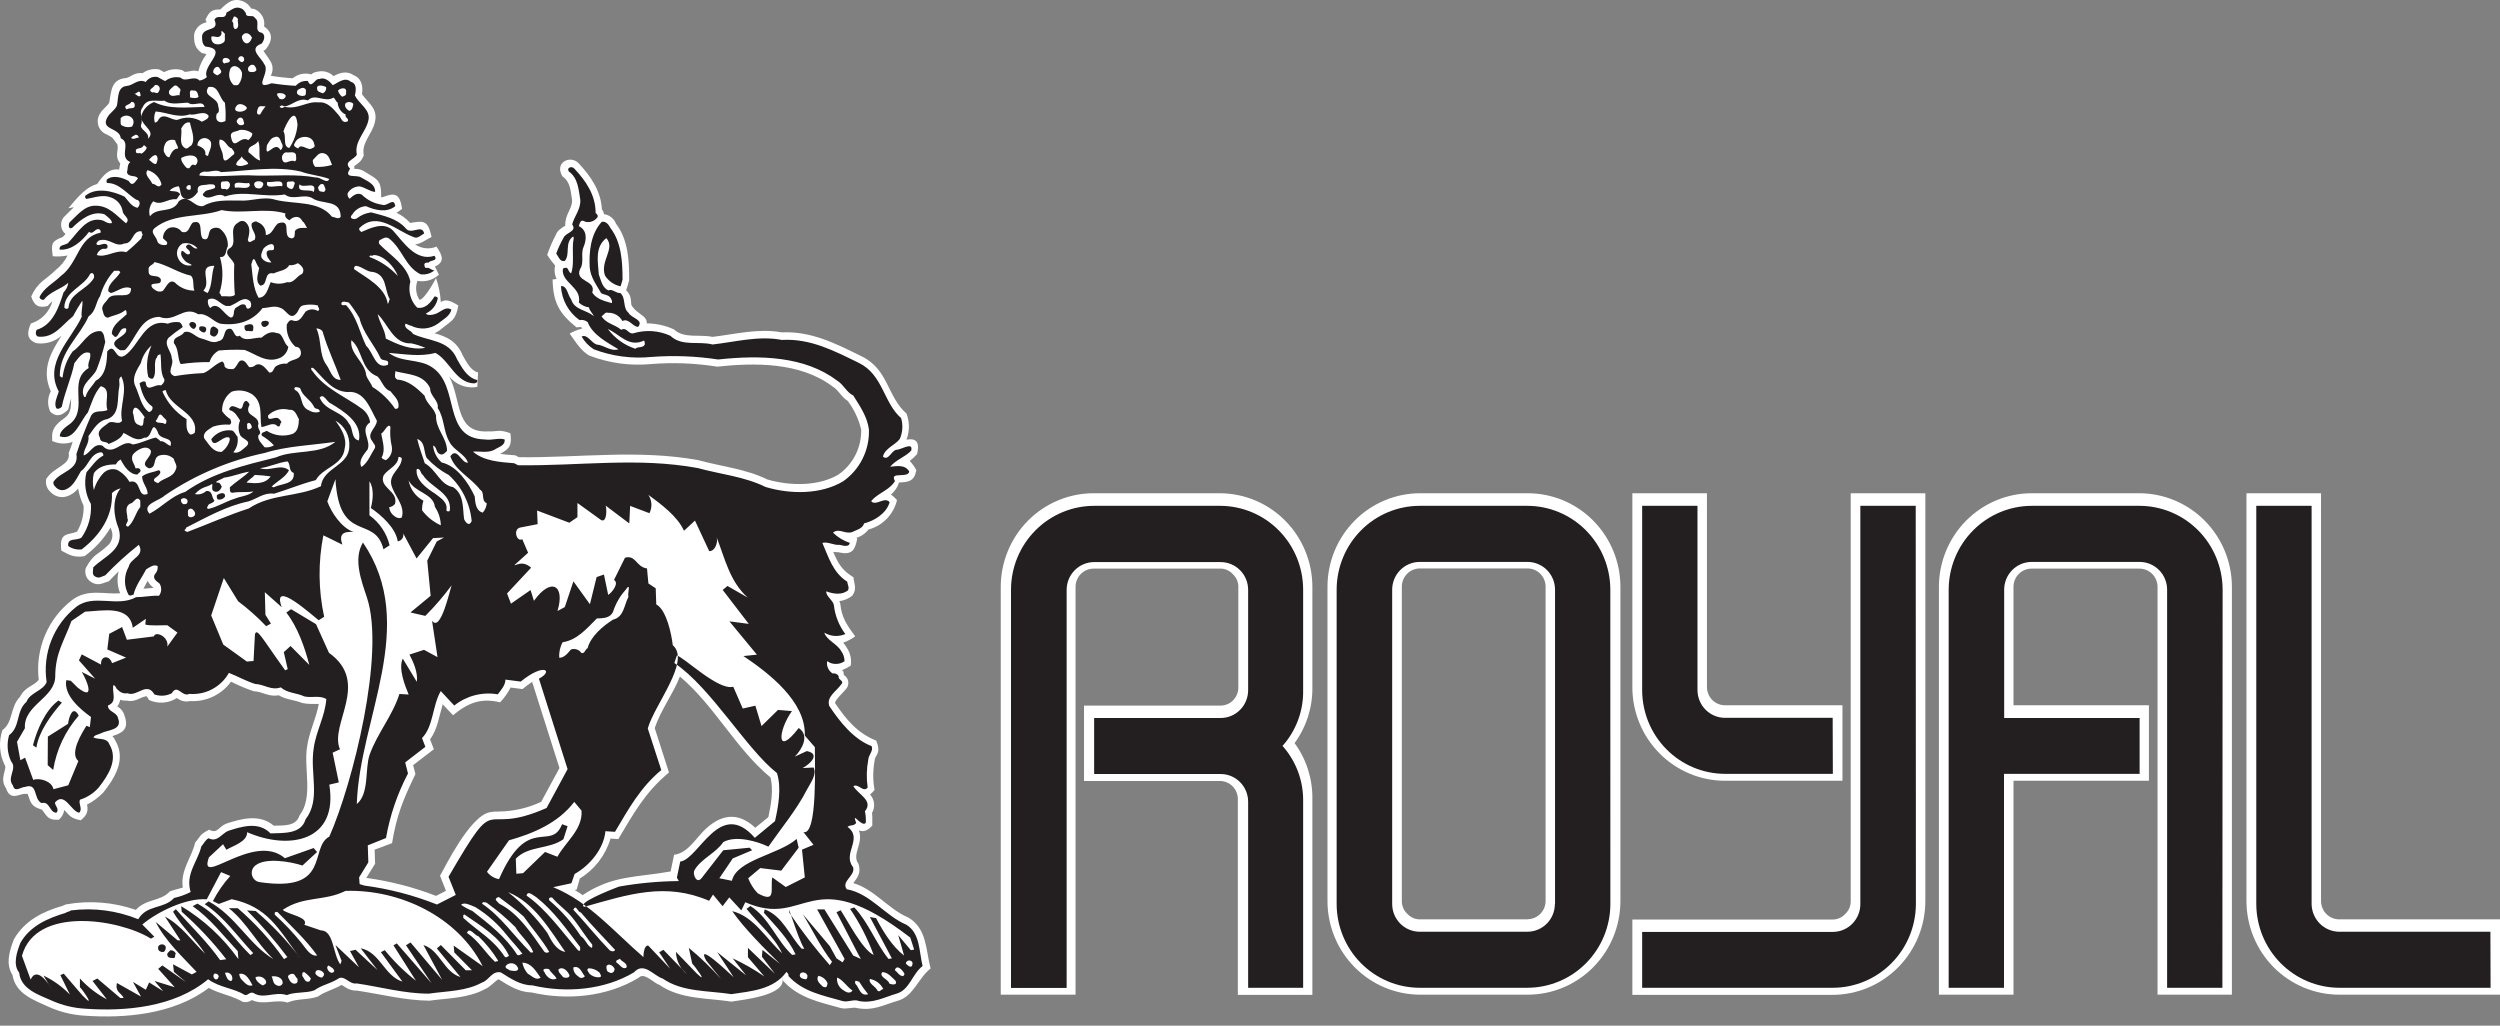 <svg width="117" height="48" viewBox="0 0 117 48" fill="none" xmlns="http://www.w3.org/2000/svg">
<rect x="0" y="0" width="117" height="48" fill="#808080" stroke="none"/>
<path d="M57.092 23.084H51.188C50.617 23.083 50.052 23.195 49.524 23.415C48.997 23.634 48.517 23.957 48.113 24.363C47.709 24.77 47.388 25.253 47.169 25.785C46.949 26.317 46.836 26.887 46.835 27.463V46.551H50.336V27.463C50.336 27.237 50.426 27.02 50.584 26.86C50.743 26.701 50.958 26.611 51.182 26.611H57.102C57.214 26.608 57.325 26.63 57.428 26.675C57.531 26.72 57.623 26.787 57.697 26.871C57.779 26.947 57.845 27.04 57.889 27.143C57.934 27.247 57.956 27.358 57.954 27.471V32.17C57.955 32.282 57.934 32.393 57.892 32.496C57.85 32.599 57.788 32.694 57.711 32.773C57.633 32.852 57.54 32.915 57.438 32.958C57.336 33.001 57.226 33.023 57.115 33.023H50.732V36.55H57.092C57.203 36.55 57.312 36.572 57.414 36.615C57.517 36.658 57.609 36.721 57.687 36.8C57.765 36.879 57.827 36.973 57.869 37.076C57.911 37.18 57.932 37.291 57.931 37.402V46.561H61.419V37.392C61.433 36.451 61.14 35.532 60.585 34.777C61.14 34.021 61.433 33.101 61.419 32.16V27.463C61.418 26.304 60.962 25.193 60.151 24.372C59.34 23.551 58.24 23.088 57.092 23.084V23.084Z" fill="white"/>
<path d="M80.729 36.539H86.227V33.007H80.729C80.505 33.007 80.291 32.916 80.133 32.757C79.975 32.597 79.885 32.381 79.885 32.155V23.084H76.394V32.16C76.394 33.321 76.851 34.434 77.664 35.256C78.477 36.077 79.579 36.539 80.729 36.539Z" fill="white"/>
<path d="M109.468 43.026C109.245 43.025 109.031 42.934 108.874 42.775C108.716 42.615 108.626 42.4 108.624 42.174V23.084H105.134V42.174C105.137 43.334 105.594 44.446 106.406 45.266C107.219 46.086 108.32 46.548 109.468 46.551H117V43.026H109.468Z" fill="white"/>
<path d="M100.128 23.084H95.076C93.926 23.086 92.825 23.548 92.012 24.369C91.2 25.19 90.743 26.303 90.741 27.463V46.551H94.231V36.539H100.569V33.007H94.231V27.463C94.231 27.237 94.32 27.02 94.479 26.861C94.637 26.701 94.852 26.611 95.076 26.611H100.128C100.352 26.612 100.566 26.702 100.725 26.861C100.883 27.021 100.972 27.238 100.973 27.463V46.551H104.453V27.463C104.451 26.305 103.996 25.193 103.185 24.373C102.375 23.552 101.276 23.089 100.128 23.084V23.084Z" fill="white"/>
<path d="M71.5 23.084H66.46C65.311 23.085 64.208 23.546 63.395 24.368C62.583 25.189 62.126 26.302 62.126 27.463V42.174C62.128 43.334 62.585 44.446 63.398 45.267C64.21 46.087 65.311 46.549 66.46 46.551H71.5C72.649 46.549 73.751 46.087 74.563 45.267C75.376 44.446 75.833 43.334 75.835 42.174V27.463C75.835 26.302 75.378 25.189 74.565 24.368C73.753 23.546 72.65 23.085 71.5 23.084V23.084ZM71.5 43.026H66.46C66.349 43.028 66.237 43.006 66.135 42.961C66.032 42.916 65.939 42.85 65.863 42.767C65.781 42.691 65.715 42.598 65.671 42.494C65.626 42.391 65.604 42.279 65.606 42.166V27.456C65.606 27.23 65.695 27.013 65.853 26.853C66.012 26.693 66.226 26.603 66.45 26.603H71.49C71.714 26.603 71.929 26.693 72.087 26.853C72.245 27.013 72.334 27.23 72.334 27.456V42.166C72.334 42.392 72.244 42.609 72.086 42.768C71.928 42.928 71.714 43.018 71.49 43.019L71.5 43.026Z" fill="white"/>
<path d="M86.613 42.174C86.615 42.287 86.593 42.399 86.548 42.502C86.504 42.606 86.438 42.698 86.356 42.774C86.28 42.858 86.188 42.924 86.085 42.969C85.982 43.013 85.871 43.036 85.759 43.034H76.394V46.559H85.769C86.918 46.555 88.019 46.093 88.831 45.273C89.644 44.453 90.102 43.342 90.106 42.182V23.084H86.613V42.174Z" fill="white"/>
<path fill-rule="evenodd" clip-rule="evenodd" d="M26.889 41.647C27.012 41.722 27.146 41.803 27.267 41.891C28.677 40.95 29.805 41.07 31.385 40.784L31.547 40.004C32.222 39.919 32.577 39.191 33.066 38.757C33.671 38.216 34.461 37.907 35.347 38.739L35.959 38.242C36.098 37.608 36.199 36.943 36.06 36.384C34.433 35.04 33.444 33.031 31.82 31.661C31.493 32.496 30.927 33.221 30.641 34.073L31.308 36.153C30.194 37.075 29.661 38.055 28.935 39.271L28.572 39.245C28.34 40.027 27.828 40.693 27.136 41.114L26.986 41.634L26.889 41.647ZM24.904 31.913C24.748 32.017 24.598 32.129 24.454 32.249L23.895 32.176C23.765 32.43 23.6 32.664 23.404 32.87C22.513 32.646 21.882 32.904 21.203 33.473L20.711 32.953V32.992C20.546 33.538 20.477 34.13 20.127 34.603L20.304 35.064L19.334 35.809L19.442 36.228C18.868 37.418 18.564 38.146 18.348 39.459L17.532 39.765L17.555 40.423L17.144 41.086C18.26 41.239 19.355 41.521 20.407 41.928L20.871 41.688L20.593 40.987C20.827 40.581 21.975 38.219 22.909 38.014C23.051 37.986 23.195 37.975 23.339 37.98C24.026 37.971 24.703 37.817 25.326 37.528L26.183 35.945L24.904 31.913ZM27.203 15.28L27.164 15.191L27.198 15.28H27.203ZM39.923 41.325C40.953 41.631 41.568 42.549 42.523 42.949C43.388 43.469 43.326 44.469 43.552 45.325C42.978 45.767 42.755 46.624 42.029 46.832C41.303 47.04 40.878 47.321 40.106 47.178C39.954 47.113 39.617 47.248 39.354 47.178C38.361 46.902 37.377 46.71 36.647 45.899L36.608 45.717V45.756C36.865 46.601 34.664 46.796 34.232 46.876C33.1 46.7 31.864 46.778 30.865 46.096C30.559 45.985 30.142 45.481 29.882 45.764C28.399 46.658 26.536 46.827 24.878 46.447C24.279 46.434 23.815 46.13 23.334 45.829C23.249 45.844 22.92 46.208 22.703 46.289C21.9 46.723 20.971 46.71 20.093 46.832C18.943 46.819 17.831 46.528 16.698 46.359C16.509 46.368 16.322 46.314 16.166 46.206L16.055 46.136C16.032 46.12 16.008 46.106 15.983 46.094C15.633 46.31 15.211 46.395 14.881 46.637C14.413 46.809 13.911 46.718 13.455 46.92C12.892 46.744 12.33 47.063 11.792 46.803C11.669 46.888 11.519 46.919 11.373 46.892C10.858 46.588 10.281 46.52 9.772 46.234C8.099 47.505 5.764 47.661 3.968 47.534C3.383 47.501 2.808 47.36 2.274 47.118C1.582 46.801 0.73 46.518 0.583 45.626C0.246 45.106 0.452 44.475 0.652 43.955C1.167 43.069 2.014 42.655 2.925 42.395C2.982 42.364 3.042 42.339 3.105 42.323C4.193 42.13 5.312 42.219 6.356 42.583C6.856 42.042 7.509 42.201 7.955 41.712C8.122 41.655 8.292 41.611 8.469 41.564L8.554 41.538C8.441 40.701 8.956 40.178 9.133 39.433C9.391 39.134 9.334 39.058 9.787 38.83C10.194 39.04 10.197 38.702 10.588 38.546C11.316 38.307 12.155 38.084 12.812 38.642C13.249 38.627 13.859 38.689 14.016 38.164C14.673 37.325 14.209 35.976 14.369 34.962C14.462 34.26 14.796 33.632 14.92 32.943C14.791 32.943 14.662 32.943 14.528 32.943C14.4 32.942 14.273 32.928 14.148 32.901C13.764 32.748 13.386 32.748 13.046 32.54C12.554 32.626 12.294 32.363 11.87 32.35C11.508 32.225 11.154 32.075 10.812 31.903C10.591 32.205 10.3 32.446 9.963 32.604C9.627 32.763 9.257 32.833 8.886 32.81C8.788 32.833 8.686 32.834 8.588 32.814C8.489 32.793 8.396 32.751 8.315 32.691L8.279 32.667C8.086 32.792 7.865 32.866 7.637 32.882C7.408 32.898 7.179 32.855 6.971 32.758C6.942 32.692 6.902 32.632 6.853 32.579C6.516 32.646 6.318 32.878 5.929 32.787C5.827 32.796 5.724 32.783 5.628 32.748C5.605 32.862 5.558 32.969 5.489 33.062C5.573 33.107 5.646 33.169 5.705 33.244C5.763 33.319 5.805 33.406 5.829 33.499C6.071 34.164 5.664 34.315 5.26 34.45C5.318 34.511 5.366 34.583 5.399 34.661C5.913 35.539 5.381 36.392 4.845 37.078C4.621 37.312 4.36 37.508 4.073 37.657C4.15 38.003 4.035 38.177 3.78 38.388C3.285 38.302 3.231 38.128 3.007 37.904C2.983 38.085 2.891 38.25 2.75 38.364H2.609C2.217 38.364 2.158 38.12 1.962 37.891C1.448 37.741 1.448 37.579 1.291 37.153H1.211H1.154C0.897 37.153 0.482 37.496 0.282 36.893C-0.056 36.397 0.374 35.981 0.212 35.789C-0.032 35.283 -0.067 34.701 0.114 34.169C0.629 33.795 0.457 33.093 0.938 32.61C1.17 32.134 1.576 32.119 1.813 31.815C1.729 31.112 1.827 30.4 2.098 29.748C2.369 29.095 2.803 28.525 3.358 28.093C4.107 27.521 4.886 27.833 5.623 27.763C5.491 27.438 5.466 27.079 5.551 26.739C5.396 26.89 5.247 27.043 5.1 27.201C4.827 27.277 4.624 27.43 4.328 27.274C4.204 27.217 4.103 27.117 4.045 26.993C3.987 26.868 3.975 26.726 4.011 26.593C4.382 25.904 4.578 25.97 5.015 25.554C5.12 25.471 5.196 25.358 5.234 25.23C5.273 25.102 5.271 24.966 5.229 24.839C5.208 24.792 5.19 24.745 5.172 24.693C4.86 25.218 4.446 25.672 3.955 26.029C3.481 26.105 3.255 25.98 2.871 25.769C2.763 24.886 3.162 25.06 3.605 24.881C3.821 24.516 3.928 24.096 3.914 23.672C3.791 23.416 3.705 23.144 3.656 22.864C3.533 23.018 3.371 23.137 3.188 23.209C3.045 23.268 2.887 23.28 2.736 23.244C2.586 23.209 2.451 23.126 2.349 23.009C2.268 22.935 2.208 22.84 2.176 22.734C2.144 22.629 2.14 22.516 2.166 22.409C2.552 21.821 3.316 21.777 3.216 21.2C3.283 21.031 3.342 20.862 3.401 20.68C3.246 20.737 3.082 20.762 2.917 20.755C2.752 20.747 2.591 20.707 2.441 20.636V20.392C2.441 19.976 2.778 19.739 3.069 19.526C3.327 19.316 3.327 19.007 3.327 18.643C3.278 18.817 3.229 18.991 3.193 19.163C2.935 19.422 2.678 19.558 2.359 19.277C2.285 19.127 2.248 18.96 2.252 18.792C2.255 18.624 2.299 18.46 2.379 18.313C1.916 17.299 2.379 16.493 2.879 15.714C2.716 15.855 2.525 15.959 2.319 16.018C2.113 16.078 1.896 16.091 1.684 16.057C1.198 15.854 1.288 15.511 1.443 15.139C1.684 15.067 1.904 14.934 2.081 14.752C2.257 14.57 2.385 14.345 2.452 14.1C2.368 14.162 2.294 14.236 2.233 14.32C1.787 14.435 1.594 14.289 1.461 13.876C1.782 13.164 2.138 13.109 2.603 12.639C2.839 12.456 3.03 12.223 3.164 11.955C2.936 12.002 2.702 12.014 2.47 11.992C2.387 11.412 2.403 11.293 2.935 11.092L3.067 10.952C2.953 10.861 2.879 10.727 2.862 10.581C2.845 10.435 2.886 10.288 2.977 10.172C3.136 10.019 3.291 9.85 3.458 9.699L3.201 9.744C3.692 9.151 4.068 8.74 4.547 8.61C4.874 8.14 5.136 7.875 5.576 7.937C5.597 7.841 5.602 7.75 5.628 7.651C5.339 7.295 5.566 7.074 5.494 6.76C5.219 6.399 5.329 6.474 4.997 6.295C4.903 6.259 4.819 6.203 4.75 6.129C4.681 6.055 4.63 5.966 4.601 5.87C4.572 5.773 4.566 5.67 4.582 5.571C4.598 5.471 4.637 5.376 4.696 5.294C4.809 5.102 5.002 4.987 5.113 4.805C5.208 4.312 5.18 3.714 5.885 3.654C6.091 3.636 6.261 3.379 6.673 3.423C6.784 3.344 6.909 3.288 7.042 3.258C7.174 3.228 7.311 3.225 7.445 3.249L7.682 3.376C7.94 3.237 8.241 3.204 8.523 3.282L8.647 3.363C8.866 3.363 9.033 3.254 9.28 3.337C9.352 3.049 9.48 2.78 9.659 2.544C9.597 2.508 9.527 2.488 9.455 2.487C9.118 2.251 9.082 2.019 9.082 1.653V1.627C9.106 1.493 9.167 1.369 9.258 1.269C9.35 1.17 9.467 1.098 9.597 1.063L9.671 1.037L9.615 0.922C9.792 0.548 9.913 0.431 10.312 0.444C10.634 0.132 10.912 -0.128 11.386 0.067C11.541 0.135 11.671 0.251 11.754 0.4C11.829 0.402 11.903 0.419 11.971 0.452C12.039 0.485 12.099 0.532 12.148 0.59C12.234 0.67 12.298 0.772 12.334 0.885C12.371 0.998 12.378 1.118 12.356 1.234C12.83 1.559 12.727 1.967 12.41 2.339L12.328 2.367C12.405 2.529 12.539 2.651 12.621 2.812C12.7 2.916 12.747 3.041 12.755 3.171C12.764 3.301 12.734 3.431 12.67 3.545C13.011 3.603 13.355 3.642 13.7 3.662C13.818 3.563 13.959 3.495 14.11 3.464C14.261 3.432 14.417 3.439 14.565 3.482C14.647 3.409 14.751 3.365 14.861 3.355C14.993 3.323 15.131 3.325 15.263 3.362C15.394 3.398 15.514 3.467 15.612 3.563C15.911 3.394 16.243 3.303 16.559 3.524C16.935 3.67 16.997 4.065 16.94 4.408C17.236 4.826 17.712 5.096 17.54 5.733C17.414 6.282 16.904 6.682 17.025 7.272C16.891 7.579 16.812 7.594 16.582 7.774V7.903H16.67C16.801 7.91 16.928 7.949 17.041 8.018C17.664 8.408 17.852 8.408 17.839 9.229H17.911C18.49 8.992 18.714 9.068 18.817 9.772C18.735 9.84 18.649 9.903 18.559 9.959C18.801 10.075 19.017 10.236 19.198 10.435C19.851 10.321 20.024 10.313 20.199 11.087C19.942 11.212 19.684 11.423 19.427 11.436C19.572 11.536 19.739 11.598 19.914 11.617C20.089 11.635 20.265 11.61 20.428 11.542C20.721 11.971 20.819 12.262 20.356 12.473L20.541 12.855C20.408 12.978 20.247 13.069 20.073 13.119C19.899 13.169 19.715 13.177 19.537 13.143C19.483 13.289 19.462 13.445 19.479 13.6C19.496 13.755 19.548 13.904 19.633 14.035C19.905 13.985 20.377 13.065 20.405 13.013C20.533 13.374 20.608 13.753 20.629 14.136C20.796 14.032 20.974 13.993 21.45 14.297C21.326 15.007 21.138 14.994 20.657 15.394C20.561 15.477 20.452 15.545 20.335 15.594C20.873 15.75 21.365 15.937 21.656 16.634C21.823 16.922 22.024 17.346 22.374 17.434L22.338 18.107C22.095 18.152 21.845 18.131 21.614 18.045C21.383 17.959 21.178 17.812 21.023 17.619C21.591 18.705 21.306 20.174 22.691 20.192C22.918 20.198 23.146 20.188 23.373 20.161C23.55 20.169 23.724 20.21 23.887 20.28C23.959 20.816 23.867 21.008 23.406 21.237C23.643 21.278 23.895 21.291 24.116 21.309L24.284 21.398C27.089 21.429 29.9 21.023 32.693 21.538C33.766 21.834 34.899 21.941 35.913 22.44C37.007 22.757 38.312 22.752 39.231 22.216C39.569 21.982 39.845 21.667 40.032 21.298C40.219 20.93 40.313 20.52 40.304 20.106C40.188 19.618 39.972 19.159 39.671 18.76C39.383 18.588 39.246 18.258 38.971 18.092C37.455 16.943 35.316 16.972 33.565 17.159C32.544 16.997 31.508 16.956 30.477 17.037C29.503 17.13 28.522 16.999 27.607 16.652C27.205 16.459 26.919 15.966 26.66 15.612C26.841 15.508 27.036 15.429 27.239 15.378L27.203 15.306C27.129 15.305 27.055 15.31 26.981 15.321C26.158 14.661 25.882 14.139 25.862 13.078C25.928 13.078 25.99 13.06 26.047 13.057C25.954 12.86 25.93 12.636 25.977 12.423C25.843 12.268 25.719 12.103 25.607 11.929C25.718 11.607 25.853 11.295 26.011 10.994C26.096 10.773 26.268 10.682 26.454 10.562C26.438 10.011 26.786 9.783 26.773 9.372C26.703 8.94 26.708 8.525 26.32 8.252C25.921 7.581 26.727 7.236 27.092 7.654C27.607 8.208 28.122 8.904 28.17 9.798C28.22 9.864 28.254 9.94 28.268 10.022C28.393 10.04 28.51 10.09 28.608 10.169C28.707 10.247 28.783 10.351 28.829 10.469C29.416 11.235 29.445 12.257 29.445 13.068V13.112C29.405 13.272 29.358 13.43 29.303 13.585C29.653 13.92 29.45 14.235 29.609 14.365L29.694 14.469C29.952 14.729 30.297 14.835 30.268 15.134C30.707 15.137 31.14 15.233 31.54 15.415C32.006 15.859 32.762 15.636 33.342 15.766C34.42 15.638 35.496 15.355 36.585 15.555C37.954 15.488 39.107 16.075 40.301 16.665C41.589 17.273 41.511 18.562 42.422 19.352C42.575 19.746 42.575 20.183 42.422 20.576C42.773 20.517 43.081 20.576 42.919 21.252C42.816 21.371 42.7 21.478 42.574 21.572C42.699 21.7 42.803 21.847 42.886 22.006C42.783 22.544 42.502 22.562 42.075 22.58C42.006 22.801 41.875 22.997 41.699 23.144C41.802 23.22 41.897 23.307 41.98 23.404C41.901 23.734 41.736 24.037 41.5 24.279C41.265 24.522 40.969 24.696 40.644 24.782C40.498 24.972 40.294 25.11 40.065 25.174L40.119 25.198C40.029 25.717 39.882 25.977 39.323 25.863L39.238 25.845C39.157 25.846 39.075 25.84 38.994 25.826C39.233 26.388 39.398 26.679 39.941 27.017C39.972 27.339 40.116 27.552 39.892 27.872C39.718 28.016 39.506 28.106 39.282 28.132C39.301 28.174 39.315 28.217 39.326 28.262C39.393 28.925 39.653 29.276 40.023 29.782C39.85 29.907 39.66 30.006 39.46 30.079C39.523 30.146 39.577 30.221 39.622 30.302C39.794 30.548 39.864 30.852 39.815 31.149C39.686 31.235 39.549 31.306 39.406 31.363C39.428 31.384 39.45 31.406 39.47 31.43L39.493 31.591C39.547 31.623 39.594 31.666 39.629 31.719C39.665 31.771 39.688 31.83 39.698 31.893C39.708 31.955 39.704 32.019 39.686 32.08C39.669 32.14 39.638 32.196 39.596 32.244C39.504 32.371 39.066 32.763 39.081 32.904C39.596 33.668 40.129 34.315 41.007 34.661C41.264 35.3 40.947 35.297 40.929 35.617C40.847 36.064 40.847 36.522 40.929 36.969C40.868 37.048 40.797 37.12 40.718 37.182C40.823 37.296 40.889 37.441 40.906 37.596C40.922 37.751 40.889 37.908 40.811 38.042C40.82 38.106 40.824 38.17 40.824 38.234C40.824 38.37 40.824 38.494 40.824 38.635C40.59 38.895 40.392 38.944 40.196 38.861C40.428 39.466 39.843 39.997 40.175 40.42C40.304 40.826 40.16 41.036 39.936 41.33L39.923 41.325ZM6.719 27.55C6.876 27.534 7.033 27.521 7.193 27.513C7.073 27.429 6.976 27.317 6.91 27.186C6.83 27.329 6.765 27.446 6.706 27.57L6.719 27.55Z" fill="white"/>
<path fill-rule="evenodd" clip-rule="evenodd" d="M75.365 42.306C75.364 43.345 74.954 44.342 74.226 45.077C73.498 45.813 72.511 46.226 71.481 46.228H66.442C65.411 46.227 64.424 45.814 63.695 45.078C62.966 44.343 62.556 43.346 62.555 42.306V27.598C62.556 26.558 62.965 25.56 63.693 24.824C64.421 24.088 65.409 23.674 66.439 23.673H71.479C72.509 23.674 73.496 24.088 74.225 24.824C74.953 25.56 75.362 26.558 75.363 27.598L75.365 42.306ZM72.776 42.306V27.598C72.776 27.253 72.64 26.922 72.399 26.679C72.158 26.435 71.83 26.298 71.489 26.298H66.442C66.1 26.298 65.773 26.435 65.531 26.679C65.29 26.922 65.154 27.253 65.154 27.598V42.306C65.154 42.65 65.29 42.981 65.531 43.225C65.773 43.468 66.1 43.605 66.442 43.605H71.481C71.823 43.605 72.15 43.468 72.391 43.225C72.633 42.981 72.768 42.65 72.768 42.306H72.776ZM85.777 36.216H80.737C79.707 36.216 78.719 35.803 77.991 35.067C77.262 34.332 76.853 33.334 76.853 32.294V23.673H79.442V32.294C79.442 32.639 79.578 32.969 79.82 33.213C80.061 33.457 80.388 33.594 80.73 33.594H85.769L85.777 36.216ZM89.664 42.306C89.661 43.346 89.251 44.342 88.522 45.077C87.794 45.812 86.807 46.226 85.777 46.228H76.853V43.613H85.777C86.118 43.613 86.446 43.476 86.687 43.232C86.928 42.989 87.064 42.658 87.064 42.313V23.673H89.656L89.664 42.306ZM104.008 46.228H101.421V27.598C101.421 27.253 101.286 26.922 101.045 26.679C100.803 26.435 100.476 26.298 100.134 26.298H95.082C94.74 26.298 94.413 26.435 94.172 26.679C93.93 26.922 93.795 27.253 93.795 27.598V33.602H100.134V36.216H93.787V46.228H91.198V27.598C91.2 26.558 91.61 25.561 92.338 24.826C93.065 24.09 94.052 23.676 95.082 23.673H100.134C101.164 23.676 102.151 24.09 102.879 24.826C103.607 25.561 104.017 26.558 104.019 27.598L104.008 46.228ZM116.559 46.228H109.478C108.449 46.225 107.462 45.811 106.734 45.076C106.007 44.341 105.597 43.345 105.594 42.306V23.673H108.183V42.306C108.187 42.649 108.323 42.978 108.564 43.221C108.805 43.464 109.13 43.602 109.47 43.605H116.551L116.559 46.228ZM51.206 23.673H57.111C58.14 23.677 59.125 24.091 59.852 24.827C60.578 25.563 60.987 26.559 60.987 27.598V32.294C61.007 33.258 60.661 34.193 60.022 34.909C60.661 35.625 61.007 36.56 60.987 37.523V46.228H58.413V37.523C58.413 37.179 58.278 36.848 58.036 36.605C57.795 36.361 57.468 36.224 57.126 36.224H51.206V33.602H57.126C57.468 33.602 57.795 33.465 58.036 33.221C58.278 32.977 58.413 32.647 58.413 32.302V27.605C58.413 27.261 58.278 26.93 58.036 26.687C57.795 26.443 57.468 26.306 57.126 26.306H51.206C50.865 26.306 50.538 26.443 50.296 26.687C50.055 26.93 49.919 27.261 49.919 27.605V46.236H47.315V27.598C47.316 26.556 47.727 25.559 48.457 24.823C49.187 24.087 50.175 23.674 51.206 23.673V23.673Z" fill="#231F20"/>
<path fill-rule="evenodd" clip-rule="evenodd" d="M8.142 16.07C8.088 15.725 8.481 15.79 8.613 15.55C8.927 15.431 9.127 15.774 9.426 15.842C9.725 15.909 9.941 16.102 10.239 15.961C10.62 15.881 10.384 15.324 10.816 15.392C10.973 15.496 10.973 15.842 11.223 15.709C11.447 16.026 11.933 15.774 12.234 15.803C12.43 15.642 12.667 15.47 12.955 15.589C13.256 15.589 13.243 16.039 13.493 16.226C13.478 16.338 13.435 16.445 13.368 16.535C13.302 16.626 13.214 16.699 13.112 16.746C12.469 17.027 11.969 16.561 11.447 16.377C11.044 16.359 10.641 16.368 10.239 16.403C10.03 16.52 9.875 16.715 9.807 16.946C9.355 16.942 8.903 16.974 8.456 17.04C8.299 16.785 8.376 16.335 8.142 16.07ZM42.602 43.88C37.858 40.226 37.783 43.501 34.88 42.225L34.694 42.607L34.131 41.998L33.817 42.409L33.369 41.866L33.186 42.157C31.148 41.279 29.421 41.853 27.343 42.44C26.98 42.276 28.476 41.681 28.962 41.494C29.89 41.329 30.829 41.242 31.77 41.234L31.678 41.076L31.835 40.322C32.718 40.208 33.683 37.333 35.325 39.21L36.27 38.43C36.429 37.733 36.581 36.87 36.362 36.179C34.919 35.046 33.274 32.174 31.559 31.028L31.675 30.682C31.948 30.7 33.619 32.343 34.316 32.138L34.761 33.159L35.351 33.026L35.639 33.98L36.411 33.224L37.063 33.279C36.414 34.178 36.303 35.475 37.379 34.071C37.907 34.414 37.531 35.08 37.196 35.41L37.76 35.15C38.437 35.288 37.876 35.782 37.562 35.945L38.077 35.919C38.242 36.244 37.93 36.642 37.763 36.959C37.284 37.895 36.558 38.763 35.961 39.623C35.413 39.363 34.432 39.085 33.848 39.41C33.505 39.93 32.797 40.19 32.496 40.735C32.404 40.909 32.602 41.398 32.839 41.091L33.848 39.792L35.083 39.672L35.199 39.792L34.293 40.174L33.665 41.102L34.254 41.221C34.471 40.236 36.445 40 37.284 39.262L37.377 39.672L36.563 40.746L35.58 40.626L35.016 41.102C35.117 41.364 35.268 41.604 35.462 41.806C36.36 42.305 36.036 41.585 36.144 41.063L36.774 41.512L37.665 41.063L37.534 39.763L38.072 39.537L37.6 38.942C38.27 39.121 38.128 35.683 38.136 34.968L37.665 34.425C37.719 32.832 35.981 31.501 34.792 30.703L35.423 30.638L34.136 29.079L35.042 29.198L33.822 27.608L34.046 27.423L34.99 27.966C34.149 27.205 33.93 26.147 33.534 25.133C33.616 25.349 33.48 25.804 33.191 25.793L32.525 24.364L32.01 24.84C31.706 24.156 30.919 23.582 30.342 23.158C30.427 23.283 30.476 23.429 30.485 23.581C30.494 23.732 30.463 23.884 30.393 24.018L29.49 23.675L29.451 24.496L28.342 23.662C28.401 23.79 28.412 24.481 28.131 24.338L27.024 23.54V24.203L26.643 24.463L25.135 23.893L25.161 24.53L24.347 24.689C23.989 24.762 24.19 25.393 24.44 25.232L24.715 25.869L24.085 26.438C24.085 26.518 24.422 26.178 24.857 26.568L23.73 27.774L23.912 28.252L24.831 27.615L24.988 28.119C25.796 26.991 26.458 27.389 26.09 28.595L26.432 28.411L26.836 27.207L27.608 28.278L27.922 27.007L28.265 26.888L28.463 27.841C28.607 27.761 29.001 27.301 28.736 27.14L29.251 26.1C29.765 25.957 29.765 26.532 30.28 26.604L30.345 27.306L30.687 27.532L30.713 28.286C31.199 28.546 31.431 29.707 31.485 30.194C32.344 30.939 30.628 32.974 30.316 34.092L30.947 36.039C29.969 36.852 29.426 37.843 28.782 38.929L28.334 38.9C28.257 39.727 27.596 40.509 26.893 40.902L26.741 41.336L25.889 41.52C27.58 42.209 28.759 43.628 30.113 44.792C30.113 44.665 30.136 44.249 30.334 44.249L31.364 45.336L30.849 44.569L31.045 44.449L32.149 45.588C31.993 45.463 31.866 45.305 31.778 45.125C31.689 44.946 31.64 44.749 31.634 44.548L32.617 45.567C33.186 46.108 32.489 45.182 32.393 45.089L32.236 44.361C32.778 44.805 33.283 45.293 33.747 45.819L33.05 44.956C32.535 44.023 34.139 45.551 34.337 45.736L33.565 44.559L34.916 45.645L34.288 44.85C34.805 45.089 35.301 45.373 35.77 45.697L35.003 44.798V44.361L36.262 45.567L35.657 44.772L35.685 44.455L36.512 45.117C35.804 44.416 34.821 43.446 34.267 42.64C35.297 42.9 35.861 43.94 36.602 44.613C36.213 43.802 35.495 43.23 34.937 42.534L35.119 42.401C36.002 42.96 36.329 44.002 37.073 44.691L37.233 44.665C36.888 43.919 36.288 43.327 35.75 42.718L35.788 42.56C36.628 42.867 36.949 43.789 37.521 44.4H37.639C37.315 43.88 36.834 42.123 36.944 42.718C37.52 43.577 38.151 44.395 38.834 45.169L38.939 45.011C38.398 44.322 38.03 43.527 37.572 42.786L38.834 44.28L39.148 44.852L39.436 45.037L39.528 44.878L38.242 42.56H38.584L39.932 44.72L40.29 44.878L40.198 44.72L39.148 42.692L39.343 42.599C39.66 43.077 40.373 44.462 40.888 44.691C40.608 43.929 40.237 43.205 39.783 42.534L39.981 42.466C40.648 43.178 40.978 44.122 41.582 44.878L41.739 44.852L40.71 42.916L41.001 42.971C41.322 43.581 41.752 44.291 42.311 44.72L42.038 43.766L42.627 44.468L42.782 44.442L42.602 43.88ZM42.705 45.044C42.689 45.013 42.665 44.987 42.634 44.97C42.603 44.953 42.569 44.947 42.534 44.951C42.499 44.955 42.467 44.97 42.441 44.994C42.416 45.018 42.398 45.049 42.391 45.084C42.444 45.157 42.518 45.212 42.602 45.245C42.705 45.234 42.705 45.143 42.705 45.05V45.044ZM42.324 45.564C42.246 45.406 41.971 45.099 41.878 45.406C42.012 45.497 42.074 45.666 42.259 45.684C42.298 45.658 42.337 45.619 42.324 45.567V45.564ZM41.917 45.907C41.721 45.723 41.552 45.497 41.286 45.497C41.132 45.736 41.544 45.791 41.631 46.04C41.721 46.069 42.012 46.136 41.917 45.91V45.907ZM41.34 46.292C41.281 46.168 41.192 46.06 41.082 45.977C40.973 45.894 40.845 45.839 40.71 45.816C40.633 46.04 40.988 46.16 41.065 46.36C41.181 46.466 41.235 46.274 41.34 46.295V46.292ZM40.62 46.518C40.471 46.339 40.335 46.148 40.213 45.949C40.108 45.923 39.976 45.816 40.03 46.04C40.226 46.23 40.239 46.627 40.62 46.534V46.518ZM39.899 46.36C39.621 46.172 39.451 45.855 39.176 45.749C39.162 45.858 39.179 45.97 39.224 46.07C39.27 46.171 39.342 46.257 39.433 46.318C39.583 46.427 39.765 46.534 39.894 46.362L39.899 46.36ZM38.73 46.014C38.693 45.925 38.633 45.846 38.558 45.786C38.482 45.725 38.393 45.685 38.298 45.668C38.167 45.881 38.375 46.04 38.507 46.172C38.692 46.256 38.705 46.162 38.73 46.014ZM37.786 45.645C37.773 45.616 37.755 45.59 37.732 45.569C37.709 45.548 37.682 45.532 37.652 45.522C37.623 45.511 37.591 45.508 37.56 45.511C37.529 45.514 37.499 45.523 37.472 45.538C37.328 45.749 37.588 45.829 37.729 45.829C37.799 45.778 37.786 45.7 37.786 45.635V45.645ZM29.009 44.865C28.957 44.93 28.787 44.917 28.852 45.05C29.009 45.13 29.13 45.408 29.325 45.276C29.366 45.05 29.083 45.011 29.009 44.865V44.865ZM28.787 44.455C28.288 43.911 27.686 43.303 27.186 42.705C27.029 42.692 26.965 42.295 26.831 42.573C27.41 43.197 27.935 43.857 28.538 44.48C28.602 44.52 28.736 44.561 28.787 44.455V44.455ZM28.762 45.341C28.695 45.195 28.504 45.063 28.381 45.208C28.381 45.33 28.381 45.468 28.499 45.499C28.63 45.593 28.762 45.494 28.762 45.341V45.341ZM28.067 45.528C27.928 45.393 27.744 45.317 27.552 45.315C27.408 45.382 27.552 45.486 27.59 45.575C27.654 45.633 27.729 45.678 27.811 45.705C27.892 45.733 27.979 45.742 28.064 45.733C28.195 45.712 28.079 45.58 28.067 45.528V45.528ZM27.372 45.687C27.227 45.541 27.148 45.167 26.831 45.276C26.829 45.358 26.848 45.44 26.888 45.512C26.927 45.584 26.985 45.644 27.055 45.687C27.073 45.711 27.097 45.731 27.125 45.745C27.152 45.759 27.183 45.766 27.213 45.766C27.244 45.766 27.274 45.759 27.302 45.745C27.329 45.731 27.353 45.711 27.372 45.687V45.687ZM26.648 45.635C26.571 45.447 26.334 45.195 26.134 45.375C26.134 45.536 26.278 45.614 26.355 45.733C26.453 45.778 26.674 45.778 26.648 45.635V45.635ZM26.046 45.793C25.966 45.635 25.789 45.533 25.704 45.367C25.627 45.315 25.312 45.315 25.482 45.499C25.573 45.712 25.809 45.926 26.046 45.793V45.793ZM25.3 45.754C25.076 45.45 24.878 45.065 24.445 45.052C24.484 45.246 24.573 45.425 24.703 45.572C24.878 45.658 25.076 45.91 25.3 45.754ZM24.45 44.639C24.242 44.348 23.966 44.07 23.73 43.779C23.317 43.252 22.815 42.803 22.247 42.453C22.036 42.375 21.732 42.193 21.578 42.347C21.746 42.46 21.924 42.557 22.11 42.635C22.847 43.217 23.67 43.841 24.195 44.673C24.275 44.759 24.352 44.652 24.45 44.639ZM24.255 45.341C24.24 45.279 24.209 45.222 24.164 45.177C24.119 45.132 24.063 45.101 24.001 45.087C23.94 45.073 23.875 45.077 23.816 45.099C23.756 45.12 23.704 45.158 23.665 45.208C23.637 45.341 23.781 45.341 23.848 45.408C23.961 45.434 24.237 45.494 24.25 45.341H24.255ZM23.624 44.772C23.688 44.852 23.781 44.746 23.822 44.733C23.416 43.857 22.481 43.316 21.735 42.799C21.655 42.812 21.683 42.892 21.683 42.958C22.391 43.607 23.068 43.935 23.619 44.772H23.624ZM23.31 44.956C23.053 44.539 22.744 44.156 22.391 43.818C22.208 43.779 21.971 43.355 21.853 43.659C22.404 44.028 22.705 44.584 23.179 45.024C23.199 44.956 23.318 45.024 23.305 44.956H23.31ZM22.589 45.216C21.408 42.877 18.682 41.614 16.172 41.694C15.143 42.199 14.224 41.915 13.233 42.581C13.457 42.796 14.474 42.919 14.245 43.282L15.017 43.542C15.622 43.542 15.57 44.634 15.923 45.133L15.987 44.972L15.699 44.228L16.8 45.268L16.381 44.512L16.638 44.447L17.668 45.401L16.88 44.379C17.789 44.559 17.987 45.679 18.834 45.939L17.825 44.561L18.008 44.468C18.438 44.998 18.927 45.478 19.465 45.897L18.414 44.241L18.571 44.151L20.195 46.014L19.001 44.239L19.212 44.106L20.692 45.855L19.817 44.228C20.589 44.468 20.764 45.489 21.549 45.725L20.445 44.387L20.631 44.228L21.797 45.408H22.087L21.261 44.574L21.233 44.254L22.589 45.216ZM15.64 45.476C15.655 45.317 15.457 45.252 15.382 45.185C15.261 45.237 15.328 45.385 15.382 45.445C15.436 45.505 15.539 45.58 15.629 45.473L15.64 45.476ZM15.169 45.596C15.13 45.398 14.736 45.291 14.762 45.569C14.798 45.622 14.844 45.665 14.899 45.697C14.953 45.729 15.013 45.748 15.076 45.754C15.091 45.7 15.184 45.673 15.158 45.593L15.169 45.596ZM14.844 44.715C14.329 43.987 13.609 43.327 12.981 42.677C12.875 42.664 12.837 42.703 12.862 42.809C13.316 43.221 13.736 43.668 14.121 44.145C14.293 44.348 14.53 44.785 14.844 44.715ZM14.556 45.803C14.468 45.684 14.361 45.579 14.239 45.494C14.121 45.494 14.149 45.588 14.149 45.681C14.239 45.772 14.265 45.972 14.438 45.941C14.515 45.939 14.515 45.845 14.556 45.793V45.803ZM14.018 44.808C13.024 43.449 12.528 42.438 10.844 42.082L10.239 42.305L9.964 42.173C10.182 41.745 10.456 41.35 10.777 40.995L10.345 40.816L9.676 42.089C8.716 42.011 7.359 42.677 6.659 43.267L7.223 43.839L7.063 43.929C5.601 43.015 1.671 42.375 1.027 44.733L1.434 45.845C1.709 45.214 2.265 45.996 2.417 46.295L2.036 45.658C2.497 45.877 2.916 46.178 3.272 46.547L2.824 45.635L2.983 45.567L3.859 46.586C4.515 47.267 3.897 46.357 3.74 46.201V45.793C4.102 46.19 4.528 46.52 5.001 46.77L4.332 45.91L4.554 45.793L5.629 46.705H5.787C5.668 46.445 5.38 46.445 5.472 46.004L6.6 46.64L6.221 45.952L6.824 46.321L6.981 45.978L7.637 46.388L7.23 45.91L8.175 46.201L7.403 45.341L7.599 45.182L8.703 45.962L8.139 45.484L8.098 45.128L8.978 45.603L9.2 45.484C8.543 44.782 7.727 44.026 7.285 43.145L8.314 44.008H8.445L7.72 42.895C8.492 43.311 8.991 44.044 9.606 44.642C9.161 43.943 8.517 43.389 8.098 42.669L8.229 42.549C8.924 43.342 9.694 44.067 10.301 44.933L10.589 44.894C9.966 44.087 9.268 43.342 8.505 42.669L8.479 42.409C9.531 43.039 10.443 43.882 11.156 44.886L11.127 44.514C10.45 43.789 9.84 42.983 9.017 42.409L9.238 42.289C10.268 42.846 10.901 43.901 11.72 44.699L11.851 44.608C11.115 43.828 10.492 42.913 9.581 42.316L9.763 42.183C11.05 42.88 11.64 44.197 12.795 44.886C12.023 44.158 11.544 43.165 10.708 42.503H11.127C11.943 43.205 12.67 44.005 13.292 44.886L13.449 44.792C12.87 44.02 12.239 43.29 11.56 42.607L11.967 42.635C12.726 43.279 13.414 44.004 14.018 44.798V44.808ZM13.925 45.803C13.807 45.723 13.807 45.544 13.65 45.577C13.57 45.59 13.439 45.645 13.493 45.762C13.547 45.879 13.65 46.094 13.858 46.022C13.964 45.965 13.912 45.858 13.925 45.793V45.803ZM13.228 46.014C13.243 45.736 12.901 45.658 12.713 45.697C12.79 45.842 12.764 46.053 12.97 46.12C12.994 46.133 13.02 46.14 13.046 46.141C13.073 46.142 13.099 46.137 13.123 46.127C13.148 46.117 13.17 46.102 13.188 46.082C13.206 46.063 13.22 46.039 13.228 46.014ZM12.456 45.92C12.413 45.83 12.337 45.759 12.243 45.725C12.15 45.69 12.047 45.694 11.956 45.736C11.972 45.907 12.155 46.053 12.299 46.12C12.378 46.069 12.494 46.056 12.443 45.91L12.456 45.92ZM11.825 46.12C11.694 45.907 11.537 45.51 11.197 45.577C11.199 45.638 11.215 45.698 11.242 45.753C11.269 45.808 11.307 45.856 11.354 45.894C11.472 46.014 11.629 46.188 11.812 46.11L11.825 46.12ZM10.87 45.754C10.867 45.714 10.855 45.676 10.834 45.642C10.814 45.608 10.786 45.579 10.753 45.557C10.72 45.536 10.683 45.522 10.644 45.517C10.604 45.513 10.565 45.517 10.528 45.531C10.592 45.676 10.62 45.887 10.816 45.913C10.84 45.895 10.859 45.871 10.868 45.842C10.878 45.814 10.879 45.783 10.87 45.754V45.754ZM10.239 45.689C10.227 45.645 10.198 45.608 10.158 45.586C10.119 45.563 10.072 45.557 10.028 45.569C10.012 45.589 10 45.612 9.994 45.637C9.988 45.661 9.987 45.687 9.992 45.712C9.997 45.737 10.007 45.761 10.023 45.781C10.038 45.801 10.057 45.818 10.08 45.829C10.201 45.858 10.214 45.754 10.239 45.687V45.689ZM13.328 40.166L14.68 39.688L14.839 39.875L14.154 40.507C13.64 40.333 12.427 40.111 11.948 40.507C11.88 40.56 11.829 40.633 11.802 40.717C11.775 40.8 11.774 40.889 11.798 40.973C11.822 41.057 11.871 41.132 11.938 41.188C12.004 41.244 12.086 41.278 12.172 41.286C15.519 41.78 14.453 39.664 15.413 39.153C16.504 36.686 18.046 30.576 17.171 27.961C16.914 27.181 16.52 26.165 16.986 25.39C19.624 29.258 16.821 33.617 16.698 37.629C17.295 37.141 17.068 35.966 17.302 35.311C17.655 34.323 18.373 33.492 18.692 32.478L19.125 32.504C18.95 32.081 18.633 31.288 18.849 30.823L19.506 31.909C19.57 31.496 19.351 30.984 19.163 30.635L19.845 30.412L20.476 30.755L20.219 29.047C20.623 29.627 21.055 27.597 21.137 27.392C20.762 27.899 20.35 28.378 19.905 28.824L19.21 28.663L20.154 27.883L19.995 26.24L20.44 25.341L20.669 25.216L20.782 25.157L20.267 25.183L19.495 26.136L18.87 24.962C18.88 25.003 18.881 25.047 18.873 25.089C18.866 25.131 18.849 25.171 18.825 25.206C18.8 25.242 18.769 25.271 18.732 25.293C18.696 25.315 18.655 25.329 18.613 25.333C18.525 24.71 17.84 24.104 17.354 23.774C17.454 23.426 17.516 22.846 17.29 22.526V24.117C17.761 24.456 18.096 24.953 18.234 25.52L17.946 25.705C17.539 24.062 15.874 25.482 15.699 22.425L15.318 23.465C15.506 23.984 15.977 24.697 16.538 24.894C16.044 24.868 15.853 25.003 16.023 25.489L15.133 25.053C14.885 26.313 14.898 27.611 15.171 28.865L14.914 29.027C14.677 28.855 12.682 27.03 13.184 28.416L12.394 27.714L12.422 28.774L12.68 29.185L12.456 29.305C12.05 28.88 11.611 28.49 11.143 28.138L10.474 27.051L9.884 28.803L10.448 30.165L11.552 30.96L11.866 30.934L11.931 29.689C12.026 29.359 12.245 29.845 13.346 31.371L13.465 31.316L13.282 30.521L13.598 30.233L14.476 31.119C14.26 30.292 13.933 29.349 13.4 28.668L13.622 28.509L14.79 29.211L15.395 30.55C17.359 31.958 15.395 33.892 15.91 35.067L15.568 35.225L15.856 36.616L15.411 36.722C15.843 39.363 13.555 39.813 11.565 38.947C11.581 39.394 10.893 39.587 10.595 39.769L10.438 39.509L9.779 40.122C9.238 41.611 11.861 38.9 13.333 40.163L13.328 40.166ZM11.65 23.792C12.68 23.101 13.933 23.272 15.022 22.753C15.114 21.879 16.335 21.812 16.347 20.897C16.365 20.654 16.313 20.41 16.198 20.196C16.083 19.981 15.91 19.804 15.699 19.686C15.974 20.068 16.25 20.494 16.131 20.985C16.054 21.78 15.102 21.874 14.78 22.469C14.111 22.641 13.48 22.906 12.826 23.106C12.353 23.038 12.026 23.345 11.632 23.465C10.602 23.675 9.65 24.218 8.708 24.694C8.721 24.762 8.628 24.774 8.641 24.826C8.677 24.861 8.723 24.885 8.772 24.894C9.727 24.533 10.672 24.109 11.655 23.792H11.65ZM8.561 23.592C8.638 23.592 8.718 23.618 8.757 23.54C8.862 23.355 8.587 23.233 8.469 23.379C8.463 23.421 8.47 23.464 8.489 23.502C8.508 23.54 8.537 23.571 8.574 23.592H8.561ZM8.304 29.606L7.83 29.261C7.722 29.261 6.87 29.297 6.801 29.221L6.826 28.962L6.214 29.38C6.067 28.304 4.821 28.585 3.982 28.626L3.344 29.063C2.986 30.04 2.595 30.555 2.585 31.646C2.585 32.67 1.089 32.993 1.166 34.082L0.796 34.718L0.953 35.579L1.174 35.459L1.555 36.499C1.864 36.387 2.435 36.564 2.5 36.935L3.195 36.751L3.668 35.618C3.231 35.254 3.848 34.282 4.047 33.965L4.204 34.03L4.258 33.554C3.766 33.203 2.971 32.543 3.102 31.831L3.313 31.86L3.63 32.174C4.515 32.881 4.031 31.758 3.825 31.446L4.453 31.763L3.694 30.906L3.825 30.625L4.729 31.103C4.703 30.664 5.13 30.654 5.243 31.036L5.9 30.776L5.022 30.394L5.112 29.663L5.714 29.346L5.938 29.941L7.2 29.783C7.285 29.505 7.928 29.817 7.828 30.261L8.304 29.606ZM12.667 22.295C12.418 22.259 12.168 22.236 11.918 22.227C11.828 22.36 11.629 22.454 11.539 22.586C11.933 22.622 12.404 22.677 12.667 22.295ZM8.806 24.135C8.82 24.163 8.844 24.185 8.872 24.198C8.901 24.21 8.933 24.212 8.963 24.203C9.081 24.187 9.161 24.109 9.122 23.977C9.081 23.896 8.991 23.764 8.865 23.818C8.739 23.873 8.821 24.029 8.795 24.135H8.806ZM10.036 23.433C9.959 23.566 9.828 23.54 9.748 23.634C9.735 23.698 9.629 23.779 9.748 23.818C10.18 23.724 10.548 23.475 10.981 23.34C11.269 23.22 11.637 23.21 11.861 22.997C11.519 23.062 11.23 22.997 10.878 23.062C10.734 23.062 10.759 22.903 10.759 22.802C11.045 22.542 11.374 22.352 11.663 22.074C11.243 22.139 10.891 22.303 10.481 22.355C10.402 22.422 9.879 22.591 10.247 22.591C10.327 22.643 10.337 22.711 10.378 22.776C10.337 22.908 10.209 23.067 10.036 23.002C9.864 22.937 9.959 22.763 9.931 22.643C9.673 22.83 9.47 22.739 9.12 23.122C9.213 23.143 9.311 23.141 9.404 23.116C9.496 23.091 9.582 23.044 9.653 22.979C9.972 22.96 9.884 23.262 10.036 23.433ZM13.526 22.004C13.369 22.334 12.963 22.524 12.713 22.771C12.752 22.771 12.777 22.825 12.831 22.797C13.158 22.625 13.802 22.69 13.748 22.134C13.49 22.043 13.617 21.752 13.459 21.593C13.014 21.645 12.62 21.853 12.172 21.91C12.638 22.082 13.125 21.684 13.519 22.004H13.526ZM8.664 23.023C9.938 22.121 11.434 21.778 12.914 21.406C13.781 21.024 14.947 21.302 15.696 20.678C14.607 20.837 13.4 20.876 12.389 21.198C10.72 21.549 9.135 22.222 7.72 23.181C7.462 23.441 6.602 23.592 6.996 24.042C7.575 23.738 8.049 23.194 8.664 23.023ZM6.909 23.116C6.909 22.81 6.651 22.612 6.651 22.295C6.875 22.121 7.166 22.108 7.436 22.004C7.635 22.121 7.346 22.308 7.241 22.389C7.122 22.518 7.321 22.586 7.398 22.612C7.655 22.352 8.08 22.373 8.224 21.978C8.33 21.791 8.16 21.632 8.134 21.474C8.044 21.387 7.931 21.328 7.81 21.301C7.688 21.275 7.562 21.282 7.444 21.323C7.13 21.453 7.354 21.892 6.973 21.918C6.474 21.692 7.104 21.43 7.063 21.097C6.883 20.78 6.397 21.042 6.214 21.281C6.093 21.541 6.304 21.708 6.342 21.918C6.422 21.918 6.515 21.879 6.566 21.986C6.618 22.092 6.474 22.129 6.435 22.209C6.054 22.209 5.805 21.812 5.648 21.508C5.549 21.554 5.469 21.634 5.424 21.734C5.019 21.734 4.626 21.812 4.394 22.142C4.329 22.403 4.329 22.676 4.394 22.937C4.475 22.639 4.628 22.366 4.839 22.142C4.92 22.06 5.022 22.002 5.133 21.974C5.244 21.947 5.361 21.951 5.47 21.986C5.717 22.113 5.922 22.31 6.059 22.552C6.644 22.389 6.397 23.327 6.909 23.116ZM6.566 23.433C6.384 23.155 6.265 23.566 6.093 23.566C5.805 23.738 5.964 24.018 5.964 24.268C6.067 24.426 5.753 24.572 5.99 24.652C6.278 24.413 6.33 24.018 6.566 23.724V23.433ZM6.214 20.803C6.631 20.736 6.891 20.569 7.295 20.476C7.349 20.53 7.467 20.569 7.493 20.647C7.691 20.621 7.825 20.829 7.982 20.868C8.113 20.405 7.467 20.629 7.38 20.208C7.063 19.571 7.156 20.551 6.749 20.483C6.384 20.697 6.08 20.392 5.779 20.26C5.676 20.538 5.333 20.671 5.084 20.78C4.978 20.621 4.69 20.754 4.677 20.486C4.466 20.13 4.888 19.966 5.084 19.784C5.295 19.665 5.545 19.919 5.712 19.693C5.557 19.031 6.016 18.3 5.676 17.614C5.503 17.734 5.622 17.895 5.583 18.092C5.465 18.636 5.648 19.392 5.019 19.615C4.584 19.683 4.376 20.094 4.139 20.411C4.193 20.769 3.902 21.009 3.915 21.313C4.216 21.245 4.376 20.702 4.796 20.86C5.308 21.422 5.727 20.494 6.214 20.803ZM8.731 19.623C8.731 19.883 8.692 20.143 8.888 20.325C8.981 20.354 9.045 20.299 9.112 20.26C9.321 19.319 7.943 19.093 7.761 18.261C7.731 18.258 7.701 18.262 7.673 18.274C7.645 18.285 7.62 18.303 7.601 18.326C7.841 18.862 8.235 19.312 8.731 19.618V19.623ZM7.287 19.691C7.341 19.849 7.588 19.73 7.722 19.849C7.799 19.81 7.786 19.73 7.786 19.662L7.629 19.504C7.418 19.207 7.406 19.631 7.287 19.686V19.691ZM6.214 19.306C6.304 19.504 6.214 19.797 6.499 19.888C6.816 20.062 6.644 19.61 6.777 19.532C6.672 19.395 6.278 18.745 6.214 19.301V19.306ZM6.528 17.944C6.605 17.877 6.723 17.812 6.816 17.877C6.868 18.42 7.236 17.944 7.537 18.038C7.629 17.957 7.707 17.877 7.694 17.76C7.485 17.427 7.565 16.98 7.511 16.58C7.313 16.619 7.38 16.725 7.313 16.764C7.169 17.045 7.354 17.469 7.156 17.718C7.114 17.729 7.07 17.726 7.03 17.709C6.99 17.692 6.956 17.662 6.934 17.625C6.827 17.135 6.883 16.624 7.091 16.169C6.844 16.384 6.67 16.671 6.592 16.99C6.409 17.31 6.147 17.679 6.335 18.077C6.523 18.474 6.592 19.005 6.965 19.283C7.071 19.283 7.189 19.124 7.122 19.023C6.762 18.784 6.631 18.347 6.528 17.944ZM5.019 16.447C5.403 15.99 5.372 16.905 5.833 16.645C6.528 16.18 6.762 14.87 7.851 15.148C8.029 15.074 8.225 15.052 8.415 15.085C8.485 15.141 8.533 15.222 8.548 15.311C8.316 15.466 8.092 15.635 7.879 15.816C7.642 16.146 8.036 16.437 8.036 16.767C8.18 17.087 7.745 17.43 8.167 17.604C8.615 17.528 9.068 17.48 9.521 17.461C9.835 17.341 10.082 17.022 10.399 16.915C10.436 16.939 10.465 16.973 10.484 17.013C10.502 17.053 10.51 17.097 10.505 17.141C10.595 17.289 10.762 17.274 10.911 17.274C11.068 17.196 11.094 17.014 11.225 16.892C11.449 16.785 11.555 17.063 11.658 17.18C11.714 17.189 11.772 17.184 11.827 17.166C11.882 17.148 11.931 17.117 11.972 17.076C12.247 16.957 12.445 17.261 12.602 17.435C12.826 17.461 12.772 17.196 12.957 17.115C13.101 17.034 13.266 17.001 13.429 17.022C13.611 16.785 14.044 16.876 14.085 16.546C14.085 16.372 14.021 16.229 13.828 16.229C13.684 16.1 13.573 15.938 13.502 15.758C13.431 15.577 13.404 15.383 13.421 15.189C13.472 15.109 13.539 14.95 13.678 14.989C14.033 15.137 14.152 14.766 14.309 14.578C14.39 14.519 14.487 14.485 14.587 14.48C14.687 14.476 14.786 14.501 14.873 14.553C15.017 14.488 14.873 14.381 14.873 14.293C14.644 14.241 14.406 14.241 14.178 14.293C13.979 14.36 13.992 14.553 13.861 14.677C13.573 15.01 13.39 14.493 13.14 14.417C12.839 14.272 12.577 14.417 12.288 14.417C11.815 15.054 11.081 15.254 10.306 15.148C9.954 15.041 9.704 14.643 9.277 14.708C8.595 14.272 8.201 15.122 7.452 14.828C6.561 14.857 6.391 15.81 5.879 16.351C5.812 16.419 5.709 16.377 5.622 16.393C4.808 15.901 6.054 15.795 5.897 15.371C5.66 15.306 5.596 15.584 5.49 15.717C5.385 15.849 5.308 15.691 5.233 15.623C5.246 15.2 5.64 14.986 5.928 14.708C5.915 14.63 5.941 14.55 5.864 14.511C5.627 14.721 5.313 14.75 5.037 14.87C4.826 14.828 4.839 14.61 4.78 14.446C4.78 14.246 4.978 14.126 5.068 13.968C5.344 13.612 6.157 14.087 6.131 13.492C5.802 13.344 5.501 13.638 5.187 13.718C5.158 13.677 5.094 13.677 5.068 13.625C5.056 13.24 5.475 13.042 5.632 12.736C5.542 12.619 5.488 12.697 5.344 12.671C5.039 13.007 4.814 13.41 4.687 13.848C4.476 14.152 4.492 14.576 4.149 14.802C3.73 15.743 2.785 16.471 2.798 17.599C2.839 17.622 2.865 17.677 2.929 17.663C2.979 17.222 3.142 16.802 3.403 16.445C3.859 16.161 4.116 15.447 4.729 15.498C4.898 15.618 4.873 15.829 4.927 16.003C4.82 16.445 4.684 16.879 4.52 17.302C4.337 17.697 3.799 17.936 3.889 18.454C3.928 18.493 3.902 18.612 4.008 18.573C4.075 18.279 4.324 18.069 4.482 17.817C4.965 17.565 5.004 16.931 5.019 16.439V16.447ZM4.373 13.048C4.463 12.918 4.348 12.678 4.214 12.824C3.926 13.419 3.035 13.619 3.009 14.383C3.017 14.402 3.03 14.418 3.046 14.43C3.062 14.441 3.08 14.449 3.1 14.452C3.119 14.454 3.139 14.452 3.158 14.444C3.176 14.437 3.192 14.425 3.205 14.409C3.246 13.736 4.021 13.58 4.373 13.048ZM4.556 11.46C4.675 11.499 4.814 11.379 4.963 11.421C4.991 11.435 5.013 11.458 5.025 11.487C5.038 11.517 5.039 11.549 5.03 11.579C4.989 11.683 4.883 11.631 4.806 11.644C4.739 11.666 4.68 11.703 4.631 11.754C4.583 11.805 4.549 11.867 4.53 11.935C4.989 12.081 5.408 11.657 5.907 11.803C6.16 11.597 6.401 11.376 6.628 11.143C6.602 11.062 6.695 11.023 6.669 10.942C6.602 10.929 6.669 10.836 6.602 10.823C6.17 10.797 6.25 11.408 5.815 11.395C5.395 11.605 5.107 11.088 4.623 11.259C4.561 11.314 4.466 11.395 4.546 11.46H4.556ZM6.615 7.195C6.728 7.132 6.819 7.035 6.873 6.916C6.819 6.877 6.793 6.784 6.713 6.81C6.662 6.968 6.456 6.903 6.36 7.01C6.33 7.288 6.528 7.101 6.618 7.195H6.615ZM6.497 6.438C6.471 6.347 6.433 6.306 6.34 6.306C6.276 6.36 6.144 6.386 6.144 6.467C6.265 6.545 6.384 6.438 6.499 6.438H6.497ZM6.183 5.918C6.44 5.508 5.895 5.243 5.645 5.534C5.658 5.638 5.619 5.773 5.673 5.851C5.746 5.9 5.829 5.932 5.916 5.944C6.003 5.957 6.091 5.95 6.175 5.924L6.183 5.918ZM5.925 5.123C6.07 5.004 6.373 5.165 6.294 4.845C6.281 4.816 6.257 4.793 6.228 4.78C6.199 4.768 6.166 4.767 6.137 4.777C6.093 4.928 5.702 4.902 5.936 5.128L5.925 5.123ZM6.276 4.393C6.386 4.393 6.463 4.572 6.582 4.486C6.546 4.117 6.433 4.372 6.286 4.398L6.276 4.393ZM6.613 5.536C6.604 5.462 6.617 5.388 6.649 5.321C6.699 5.195 6.776 5.082 6.873 4.988C6.97 4.895 7.086 4.823 7.212 4.777C7.92 5.136 8.785 5.017 9.573 5.004C9.48 4.647 9.058 5.017 8.801 4.806C8.461 4.806 7.987 4.936 7.702 4.712C7.333 4.764 6.873 4.554 6.672 5.03C6.546 5.175 6.597 5.362 6.623 5.542L6.613 5.536ZM7.128 4.328C7.259 4.276 7.364 4.46 7.442 4.26C7.464 4.23 7.476 4.193 7.477 4.155C7.477 4.117 7.465 4.08 7.444 4.049C7.422 4.019 7.391 3.995 7.356 3.983C7.32 3.971 7.282 3.971 7.246 3.982C7.205 4.12 6.868 4.187 7.13 4.333L7.128 4.328ZM7.941 4.421C8.072 4.567 8.257 4.421 8.412 4.46C8.373 4.328 8.505 4.221 8.412 4.143C8.319 4.065 8.281 3.972 8.155 4.011C8.036 4.135 7.812 4.242 7.943 4.429L7.941 4.421ZM8.886 4.554C9.004 4.593 9.228 4.619 9.292 4.528C9.254 4.395 9.238 4.208 9.035 4.237C8.795 4.169 8.927 4.479 8.888 4.559L8.886 4.554ZM8.886 5.349C8.335 5.547 7.822 5.256 7.285 5.217C7.208 5.379 7.194 5.564 7.246 5.736C7.31 5.736 7.339 5.697 7.377 5.671C7.614 5.17 8.021 5.671 8.322 5.604C8.503 5.527 8.701 5.495 8.897 5.511C9.093 5.528 9.283 5.592 9.449 5.697C9.568 5.633 9.776 5.565 9.763 5.419C9.557 5.141 9.164 5.419 8.888 5.354L8.886 5.349ZM10.211 4.965C10.237 5.058 10.301 5.256 10.144 5.321C10.106 5.44 10.093 5.627 10.237 5.692C10.381 5.757 10.458 5.692 10.551 5.666C10.569 5.379 10.56 5.091 10.525 4.806C10.237 4.58 10.25 3.972 9.753 4.076C9.452 4.533 10.201 4.533 10.214 4.97L10.211 4.965ZM9.987 3.405C10.041 3.463 10.109 3.505 10.185 3.525C10.25 3.457 10.394 3.442 10.342 3.299C10.275 3.231 10.263 3.085 10.118 3.14C10.066 3.163 10.025 3.204 10.001 3.255C9.977 3.307 9.973 3.366 9.99 3.421L9.987 3.405ZM10.502 1.934C10.553 1.841 10.502 1.708 10.528 1.588C10.448 1.51 10.319 1.328 10.371 1.588C10.265 1.848 10.044 1.669 9.9 1.708C9.882 1.771 9.886 1.839 9.911 1.899C9.935 1.96 9.979 2.011 10.036 2.043C10.114 2.076 10.2 2.084 10.283 2.067C10.366 2.051 10.442 2.01 10.502 1.95V1.934ZM10.502 2.714C10.476 2.724 10.454 2.742 10.439 2.765C10.424 2.789 10.415 2.816 10.415 2.844C10.415 2.872 10.424 2.899 10.439 2.922C10.454 2.945 10.476 2.963 10.502 2.974C10.579 2.909 10.759 2.974 10.759 2.815C10.732 2.774 10.692 2.743 10.646 2.725C10.6 2.708 10.55 2.704 10.502 2.716V2.714ZM10.759 3.286C10.718 3.407 10.713 3.539 10.745 3.663C10.778 3.788 10.847 3.9 10.942 3.985C11.022 3.985 11.112 4.013 11.166 3.948C11.288 3.789 11.344 3.589 11.323 3.39C11.236 3.114 10.87 2.942 10.752 3.288L10.759 3.286ZM10.916 1.061C10.916 1.178 10.916 1.456 11.099 1.321C11.205 1.175 11.099 1.061 11.138 0.884C11.073 0.829 11.035 0.751 10.942 0.78C10.921 0.876 10.808 0.97 10.909 1.063L10.916 1.061ZM11.174 2.807C11.225 2.862 11.277 2.927 11.357 2.901C11.395 2.862 11.449 2.833 11.424 2.781C11.426 2.761 11.423 2.74 11.416 2.721C11.41 2.701 11.399 2.684 11.384 2.669C11.37 2.655 11.352 2.644 11.333 2.637C11.314 2.63 11.294 2.627 11.273 2.63C11.253 2.632 11.234 2.639 11.216 2.649C11.199 2.66 11.184 2.675 11.173 2.692C11.162 2.709 11.155 2.729 11.152 2.749C11.15 2.77 11.152 2.79 11.158 2.81L11.174 2.807ZM11.323 1.698C11.292 1.924 11.606 2.28 11.794 1.763C11.645 1.477 11.408 1.513 11.323 1.698ZM11.611 3.195C11.603 3.223 11.603 3.254 11.612 3.282C11.622 3.31 11.639 3.335 11.663 3.353C11.835 3.405 12.108 3.366 11.951 3.127C11.853 2.942 11.655 3.049 11.604 3.195H11.611ZM11.637 7.127C11.82 7.262 11.967 7.46 12.175 7.512C12.095 7.182 12.201 6.903 12.082 6.599C11.943 6.862 11.581 6.784 11.629 7.127H11.637ZM12.175 5.354C12.248 5.218 12.334 5.089 12.432 4.97C12.314 4.996 12.157 4.918 12.09 5.035C12.049 5.115 11.943 5.406 12.167 5.354H12.175ZM13.125 7.028C13.167 7.001 13.198 6.961 13.215 6.914C13.232 6.867 13.233 6.816 13.217 6.768C13.125 6.636 13.112 6.306 12.837 6.423C12.664 6.464 12.579 6.662 12.494 6.794C12.366 7.579 12.867 6.508 13.125 7.028ZM13.086 4.616C13.113 4.634 13.143 4.644 13.175 4.646C13.206 4.649 13.238 4.643 13.266 4.63C13.295 4.617 13.32 4.596 13.339 4.571C13.358 4.545 13.37 4.515 13.374 4.484C13.308 4.351 13.138 4.351 12.994 4.364C12.914 4.453 13.048 4.533 13.073 4.624L13.086 4.616ZM13.328 4.975C13.248 4.975 13.189 4.874 13.086 5.001C13.21 5.105 13.248 5.022 13.323 5.001C13.974 5.133 14.353 4.723 14.921 4.793C15.315 4.751 15.591 5.084 15.828 5.362C15.985 5.521 15.997 5.799 16.273 5.679C16.353 5.534 16.116 5.508 16.18 5.362C16.071 5.312 15.978 5.232 15.911 5.132C15.845 5.031 15.807 4.914 15.802 4.793C15.696 4.741 15.709 4.634 15.604 4.567C15.197 4.827 14.752 4.341 14.412 4.699C13.956 4.551 13.704 4.926 13.315 4.983L13.328 4.975ZM14.188 4.484C14.358 4.499 14.306 4.312 14.319 4.206C14.214 4.034 14.062 4.141 13.938 4.206C13.794 4.414 14.031 4.492 14.175 4.492L14.188 4.484ZM14.844 4.169C14.844 4.302 15.001 4.315 15.102 4.367C15.158 4.345 15.204 4.304 15.234 4.25C15.263 4.197 15.273 4.135 15.261 4.076C15.158 4.016 14.79 3.909 14.844 4.169ZM15.815 4.237C15.852 4.35 15.919 4.451 16.01 4.528C16.103 4.486 16.219 4.486 16.196 4.328C16.247 4.055 15.93 4.109 15.815 4.242V4.237ZM16.167 5.004C16.204 5.086 16.27 5.152 16.353 5.188C16.497 5.149 16.51 4.991 16.535 4.871C16.484 4.731 16.051 4.718 16.167 5.009V5.004ZM15.972 14.228C16.01 14.321 16.116 14.267 16.196 14.28C16.71 14.838 16.824 15.553 17.138 16.187C17.48 16.494 17.56 17.302 18.149 17.076C18.255 16.756 17.874 16.957 17.794 16.73C17.501 16.109 16.986 15.579 16.824 14.89C16.677 14.634 16.511 14.39 16.327 14.16C16.214 14.137 15.972 14.046 15.972 14.228ZM16.576 12.598C17.151 13.009 18.031 13.432 18.149 14.228C18.201 14.16 18.201 14.069 18.242 14.002C17.985 13.58 18.123 12.876 17.47 12.73C17.156 12.73 16.955 12.471 16.656 12.439C16.64 12.444 16.625 12.451 16.612 12.462C16.599 12.473 16.589 12.486 16.581 12.501C16.574 12.516 16.57 12.532 16.569 12.549C16.568 12.566 16.57 12.582 16.576 12.598V12.598ZM17.297 12.029C17.801 12.216 18.255 12.52 18.62 12.918C18.45 12.465 17.954 11.935 17.48 11.935C17.441 12.016 17.269 11.896 17.297 12.029V12.029ZM17.678 14.703C17.755 15.101 18.018 15.421 18.056 15.844C18.62 16.122 19.225 16.4 19.907 16.281C19.696 16.188 19.476 16.118 19.251 16.07C18.412 16.109 18.162 15.168 17.678 14.703V14.703ZM14.803 15.366C15.06 15.886 14.921 16.598 15.277 17.076C15.472 17.336 15.534 17.791 15.946 17.778C15.688 17.05 15.341 16.346 15.12 15.592C15.104 15.434 14.927 15.379 14.803 15.366ZM8.927 8.757C8.952 8.572 8.669 8.679 8.731 8.824C8.748 8.849 8.773 8.867 8.801 8.876C8.829 8.886 8.86 8.886 8.888 8.876C8.952 8.863 8.914 8.796 8.927 8.757ZM9.241 7.486C9.164 7.169 8.68 7.273 8.481 7.392C8.469 7.566 8.6 7.699 8.705 7.831C8.963 8.016 8.862 7.592 9.138 7.738C9.176 7.709 9.206 7.671 9.225 7.626C9.243 7.582 9.248 7.533 9.241 7.486V7.486ZM9.871 6.651C9.838 6.582 9.782 6.527 9.713 6.494C9.644 6.461 9.566 6.454 9.492 6.472C9.418 6.491 9.353 6.535 9.307 6.596C9.261 6.657 9.238 6.733 9.241 6.81C9.478 6.89 9.647 7.023 9.609 7.234C9.647 7.262 9.676 7.314 9.74 7.286C9.779 7.075 9.923 6.903 9.871 6.651V6.651ZM10.345 8.783C10.384 8.918 10.528 8.783 10.602 8.876C10.66 8.858 10.708 8.817 10.736 8.763C10.764 8.709 10.769 8.646 10.752 8.588C10.685 8.416 10.515 8.51 10.396 8.497C10.293 8.559 10.358 8.692 10.345 8.783ZM11.655 8.559C11.447 8.64 10.857 8.375 11.001 8.783C11.236 8.744 11.629 8.892 11.696 8.663L11.655 8.559ZM11.969 8.783C12.075 8.837 12.245 8.837 12.286 8.718C12.51 8.4 11.642 8.388 11.969 8.783V8.783ZM12.51 8.507C12.378 8.902 12.968 8.65 13.205 8.718C13.308 8.328 12.744 8.572 12.51 8.507V8.507ZM13.426 8.718C13.451 8.753 13.482 8.783 13.519 8.805C13.556 8.828 13.597 8.842 13.64 8.848C13.758 8.822 13.743 8.676 13.797 8.588C13.771 8.416 13.588 8.523 13.483 8.497C13.382 8.546 13.439 8.64 13.426 8.718V8.718ZM14.018 8.627C13.871 9.076 14.476 8.809 14.685 8.983C14.857 8.426 14.201 8.848 14.018 8.627V8.627ZM15.001 8.627C14.934 8.692 14.844 8.77 14.909 8.85C14.909 8.97 15.053 8.97 15.166 8.983C15.192 8.944 15.246 8.902 15.233 8.85C15.184 8.757 15.184 8.546 15.001 8.627V8.627ZM13.2 7.447C13.318 7.803 13.552 7.421 13.802 7.553C13.907 7.486 13.843 7.327 13.853 7.234C13.763 7.049 13.539 7.169 13.382 7.127C13.317 7.146 13.261 7.19 13.228 7.25C13.195 7.31 13.186 7.38 13.205 7.447H13.2ZM13.92 5.804C13.828 4.863 13.344 5.895 13.264 6.147C13.421 6.373 13.212 6.862 13.539 6.927C13.766 6.595 13.899 6.207 13.925 5.804H13.92ZM14.641 7.486C14.635 7.544 14.641 7.604 14.661 7.659C14.68 7.715 14.711 7.766 14.752 7.808C15.017 7.825 15.284 7.795 15.539 7.717C15.447 7.517 15.408 7.239 15.158 7.174C14.909 7.109 14.803 7.34 14.646 7.486H14.641ZM14.708 6.758C14.641 6.28 13.936 6.321 13.802 6.69C13.683 6.823 13.843 6.903 13.959 6.95C14.064 6.714 14.327 6.976 14.525 6.976C14.607 6.929 14.777 6.903 14.713 6.768L14.708 6.758ZM9.56 8.029C9.467 8.055 9.323 8.081 9.336 8.216C10.216 8.307 11.138 8.161 11.946 8.216C12.891 8.239 13.851 8.135 14.777 8.307C15.014 8.281 15.315 8.64 15.408 8.375C14.988 8.216 14.502 8.187 14.082 8.029C12.875 7.751 11.562 8.003 10.345 8.055C10.095 7.896 9.833 8.081 9.557 8.029H9.56ZM10.281 6.532C10.191 6.81 10.427 7.036 10.438 7.327C10.479 7.764 10.793 7.301 10.937 7.234C11.03 7.114 10.886 7.036 10.847 6.942C10.607 6.89 10.569 6.532 10.278 6.532H10.281ZM11.31 7.327C11.256 7.46 11.053 7.54 11.053 7.712C11.223 7.831 11.447 7.738 11.617 7.673C11.581 7.512 11.367 7.486 11.323 7.327H11.31ZM10.808 6.399C10.952 7.127 11.228 6.306 11.622 6.558C11.714 6.467 11.82 6.373 11.804 6.241C11.635 6.113 11.424 6.057 11.215 6.082C11.079 6.176 10.764 6.121 10.808 6.399ZM11.4 5.697C11.4 5.5 11.202 5.406 11.084 5.643C11.058 5.723 11.122 5.778 11.176 5.83C11.23 5.882 11.498 5.885 11.408 5.697H11.4ZM11.532 5.009C11.439 4.902 11.176 4.783 11.058 4.97C10.862 5.248 11.266 5.261 11.4 5.193C11.472 5.17 11.581 5.102 11.539 5.009H11.532ZM8.638 6.916C8.757 7.023 8.85 6.851 8.952 6.81C9.164 6.519 8.952 6.069 8.888 5.736C8.692 5.684 8.559 5.869 8.481 6.017C8.535 6.321 8.35 6.716 8.638 6.916ZM7.668 7.101C7.722 7.195 7.786 7.361 7.925 7.361C8.003 7.176 8.108 6.95 8.332 6.95C8.332 6.805 8.214 6.714 8.201 6.566C8.133 6.541 8.06 6.534 7.989 6.545C7.918 6.557 7.85 6.588 7.794 6.633C7.742 6.698 7.703 6.773 7.682 6.853C7.66 6.934 7.655 7.018 7.668 7.101V7.101ZM15.539 10.147C15.671 10.147 15.828 10.293 15.946 10.147C15.93 9.287 15.066 9.606 14.595 9.261C14.188 9.061 13.688 9.393 13.333 9.102C12.324 9.261 11.421 8.892 10.528 9.196C10.16 8.936 9.794 9.456 9.498 9.141C9.472 9.05 9.578 9.009 9.617 8.944C9.761 8.863 9.959 8.876 10.064 8.783C10.103 8.598 9.907 8.627 9.774 8.627C9.516 8.692 9.197 8.585 9.259 8.983C9.13 9.167 8.919 9.38 8.682 9.3C8.394 9.235 8.474 8.918 8.368 8.718C8.205 8.73 8.052 8.801 7.936 8.918C8.106 8.983 8.33 8.902 8.433 9.102C8.342 9.167 8.342 9.261 8.25 9.328C7.856 9.274 7.555 9.645 7.174 9.419C7.089 9.513 7.03 9.627 7.003 9.75C6.975 9.874 6.98 10.003 7.017 10.124C7.372 9.658 8.08 10.027 8.368 9.419C8.826 9.037 9.063 9.723 9.508 9.645C10.023 9.339 10.626 9.386 11.241 9.386C11.755 9.425 12.329 9.175 12.88 9.347C13.768 9.578 14.927 9.367 15.539 10.147ZM8.705 11.525C8.914 11.265 9.007 11.712 9.241 11.618C9.155 11.523 9.045 11.453 8.924 11.413C8.803 11.374 8.673 11.368 8.548 11.395C8.436 11.457 8.351 11.56 8.309 11.682C8.268 11.805 8.273 11.939 8.324 12.057C8.371 12.188 8.464 12.296 8.585 12.362C8.706 12.428 8.847 12.446 8.981 12.413C8.914 12.333 8.757 12.32 8.664 12.213C8.572 12.107 8.407 11.935 8.507 11.738C8.651 11.751 8.731 11.998 8.888 11.87C8.927 11.683 8.705 11.683 8.705 11.525ZM6.904 7.964C6.731 8.187 7.045 8.388 7.125 8.598C7.295 8.598 7.413 8.858 7.56 8.627C7.519 8.468 7.437 8.323 7.323 8.207C7.208 8.09 7.065 8.007 6.909 7.964H6.904ZM6.968 7.486C7.058 7.512 7.164 7.699 7.308 7.673C7.344 7.602 7.367 7.526 7.375 7.447C7.354 7.088 7.091 7.327 6.973 7.486H6.968ZM6.613 5.804C6.494 6.082 7.007 6.16 6.929 6.493C7.29 6.137 6.687 5.921 6.62 5.557C6.639 5.638 6.638 5.723 6.618 5.804H6.613ZM7.086 13.341C7.086 13.487 7.218 13.539 7.308 13.601C7.398 13.664 7.611 13.669 7.663 13.562C7.794 13.404 7.92 13.058 8.178 13.216C8.297 13.34 8.44 13.438 8.598 13.504C8.756 13.57 8.926 13.603 9.097 13.601C9.004 13.378 9.109 13.081 8.937 12.902C8.335 12.77 7.835 12.398 7.233 12.265C7.153 12.424 6.906 12.424 6.958 12.65C6.919 13.071 7.364 12.793 7.521 13.058C7.588 13.367 7.236 13.206 7.091 13.328L7.086 13.341ZM9.828 14.425C10.214 14.046 10.489 14.758 10.808 14.864C11.03 14.823 10.862 14.493 11.066 14.386C11.184 14.334 11.274 14.202 11.447 14.254C11.552 14.295 11.485 14.467 11.629 14.441C11.774 14.415 11.774 14.241 11.722 14.121C11.434 13.804 11.117 14.189 10.844 14.28C10.777 14.347 10.672 14.306 10.587 14.321C10.299 14.241 10.072 13.832 9.735 14.027C9.721 14.095 9.723 14.165 9.74 14.231C9.757 14.298 9.789 14.36 9.833 14.412L9.828 14.425ZM9.521 13.591C9.573 13.658 9.65 13.671 9.717 13.713C9.954 13.352 9.874 12.85 10.031 12.439C9.215 12.426 9.923 13.206 9.521 13.591ZM14.371 10.667C14.293 10.56 14.265 10.428 14.149 10.35C14.003 10.046 13.714 10.137 13.544 10.308C13.452 10.256 13.287 10.15 13.362 9.991C12.417 9.7 11.354 10.03 10.371 9.833C9.359 10.191 8.126 9.965 7.248 10.667C6.991 10.867 7.313 11.065 7.354 11.262C7.395 11.46 7.642 11.488 7.786 11.462C7.918 11.317 7.694 11.249 7.629 11.145C7.627 11.046 7.653 10.948 7.704 10.864C7.755 10.779 7.83 10.71 7.918 10.667C8.023 10.629 8.137 10.627 8.243 10.66C8.349 10.693 8.442 10.761 8.507 10.851C8.85 10.958 8.862 10.56 9.022 10.417C9.56 10.243 9.279 10.937 9.493 11.171C9.822 11.317 9.717 10.867 9.874 10.735C9.932 10.692 10 10.666 10.072 10.659C10.143 10.651 10.215 10.663 10.281 10.693C10.408 10.789 10.51 10.915 10.577 11.061C10.643 11.207 10.672 11.367 10.662 11.527C10.551 11.707 10.62 12.057 10.293 12.029C10.456 12.58 10.447 13.168 10.268 13.713C10.335 13.749 10.319 13.832 10.386 13.869C10.597 13.843 10.834 13.924 10.991 13.804C10.954 13.328 10.944 12.851 10.963 12.374C10.911 12.114 10.448 11.922 10.705 11.644C11.205 11.434 10.615 10.69 11.153 10.415C11.179 10.389 11.21 10.37 11.243 10.357C11.277 10.344 11.313 10.339 11.349 10.341C11.385 10.343 11.42 10.353 11.452 10.37C11.484 10.386 11.512 10.41 11.534 10.438C11.743 10.664 11.663 10.958 11.598 11.233C11.663 11.447 11.807 11.233 11.912 11.233C12.057 10.942 11.717 10.771 11.781 10.454C11.861 10.386 11.964 10.321 12.069 10.402C12.187 10.446 12.287 10.529 12.354 10.636C12.42 10.744 12.45 10.871 12.438 10.997C12.752 10.981 12.793 10.625 13.014 10.454C13.709 10.215 13.158 11.101 13.645 11.155C13.828 11.155 13.789 10.942 13.802 10.81C13.925 10.625 14.226 10.667 14.371 10.667ZM12.481 11.803C12.548 11.618 12.824 11.803 12.824 11.618C12.849 11.246 12.43 11.499 12.324 11.644C12.26 11.792 12.155 11.99 12.286 12.122C12.338 12.18 12.404 12.225 12.477 12.253C12.55 12.28 12.628 12.29 12.705 12.281C12.587 12.135 12.456 12.003 12.481 11.803ZM12.129 12.533C11.959 12.374 11.905 11.803 11.761 12.374C11.828 12.918 11.84 13.474 12.1 13.934C12.469 13.934 12.548 13.471 12.667 13.204C12.915 13.3 13.19 13.3 13.439 13.204C13.753 13.271 13.884 12.915 14.134 12.822C14.306 12.611 14.095 12.411 13.938 12.317C13.816 12.392 13.674 12.425 13.531 12.411C13.4 12.671 13.045 12.671 12.811 12.796C12.312 12.689 12.574 13.365 12.18 13.365C11.918 13.141 12.095 12.798 12.129 12.533ZM14.463 19.207C14.537 19.254 14.619 19.284 14.704 19.295C14.79 19.307 14.877 19.3 14.96 19.275C14.976 19.075 14.739 19.194 14.685 19.015C14.515 18.682 14.149 18.537 14.057 18.181C13.99 18.113 13.688 18.061 13.799 18.248C14.214 18.441 13.99 19.023 14.463 19.207ZM11.604 20.096C11.64 20.099 11.676 20.091 11.708 20.075C11.74 20.058 11.767 20.033 11.786 20.003C11.786 19.896 11.668 19.699 11.562 19.844C11.581 19.935 11.539 20.042 11.604 20.096ZM12.481 20.161C12.653 20.272 12.846 20.344 13.048 20.371C13.25 20.398 13.456 20.381 13.65 20.32C13.951 20.229 13.977 19.896 13.99 19.618C13.887 19.459 13.82 19.142 13.544 19.181C13.37 19.133 13.187 19.131 13.012 19.177C12.837 19.222 12.677 19.314 12.548 19.441C12.51 19.771 12.837 19.48 13.019 19.574C13.085 19.622 13.14 19.686 13.179 19.758C13.073 19.813 13.151 20.018 12.981 19.943C12.783 19.719 12.481 19.969 12.234 19.985C12.142 19.465 12.324 18.846 11.812 18.461C11.671 18.368 11.51 18.308 11.343 18.285C11.176 18.262 11.005 18.277 10.844 18.329C10.698 18.43 10.58 18.567 10.502 18.727C10.423 18.887 10.387 19.065 10.396 19.244C10.498 19.392 10.628 19.518 10.777 19.615C10.816 19.722 10.857 19.79 10.752 19.875C10.486 19.853 10.218 19.885 9.964 19.969C9.794 20.088 9.465 20.229 9.557 20.512C9.779 20.79 9.951 21.162 10.371 21.149C10.522 21.042 10.639 20.894 10.71 20.723C10.736 20.671 10.816 20.447 10.659 20.463C10.371 20.439 10.003 21.019 9.887 20.556C9.997 20.406 10.145 20.289 10.316 20.216C10.487 20.144 10.674 20.12 10.857 20.146C10.989 20.2 11.024 20.346 11.115 20.439C11.137 20.568 11.131 20.7 11.098 20.825C11.064 20.951 11.003 21.068 10.919 21.167C11.176 21.258 11.364 21.019 11.547 20.873C11.784 20.613 11.326 20.556 11.236 20.354C11.19 20.247 11.166 20.132 11.166 20.016C11.166 19.899 11.19 19.784 11.236 19.678C11.115 19.504 10.999 19.254 10.762 19.2C10.682 19.135 10.762 19.067 10.829 19.015C10.945 18.989 11.012 19.054 11.115 19.08C11.457 19.293 11.274 18.763 11.547 18.763C11.614 18.831 11.732 18.909 11.64 19.023C11.472 19.504 12.095 19.407 12.095 19.844C11.992 20.068 12.319 20.216 12.095 20.364C12.031 20.575 12.255 20.762 12.383 20.933C12.535 20.952 12.688 20.919 12.819 20.84C12.653 20.663 12.463 20.511 12.255 20.39C12.18 20.229 12.389 20.229 12.481 20.161ZM15.498 18.89C15.29 18.823 15.145 18.37 14.96 18.612C15.238 19.262 16.01 19.22 16.327 19.818C16.548 20.057 16.417 20.546 16.798 20.613C16.955 19.776 16.103 19.262 15.498 18.89ZM17.637 19.686C17.336 19.166 17.073 18.256 16.26 18.347C15.578 18.321 15.158 17.736 14.716 17.274C14.584 17.141 14.492 17.235 14.623 17.367C15.212 18.201 16.167 18.558 16.957 19.142C17.154 19.294 17.285 19.517 17.323 19.764C16.808 20.109 17.387 20.598 17.204 21.037C17.035 21.261 16.757 21.557 16.916 21.856C17.217 21.658 17.362 21.248 17.544 20.97C17.598 20.824 17.467 20.759 17.428 20.652C17.114 20.283 17.637 20.023 17.637 19.686ZM17.637 17.606C16.865 17.287 16.981 16.359 16.443 15.922C16.353 16.559 17.086 16.944 17.138 17.565C17.204 17.765 17.362 17.923 17.428 18.108C17.849 18.369 18.21 18.717 18.489 19.129C18.519 19.139 18.552 19.137 18.581 19.125C18.61 19.113 18.634 19.09 18.648 19.062C18.7 18.732 18.45 18.542 18.268 18.305C17.941 18.204 17.887 17.804 17.637 17.593V17.606ZM17.861 21.419C17.912 21.5 17.992 21.5 18.056 21.539C18.164 21.47 18.248 21.37 18.298 21.251C18.347 21.133 18.359 21.002 18.332 20.876C18.265 20.581 18.245 20.278 18.273 19.977C18.154 19.777 17.997 20.216 17.84 20.294C17.899 20.639 18.056 21.063 17.861 21.406V21.419ZM18.489 23.579C18.421 23.666 18.322 23.723 18.213 23.738C18.226 23.868 18.282 23.99 18.373 24.083C18.489 24.187 18.648 24.307 18.805 24.216C18.975 23.631 18.425 23.194 18.306 22.656C18.229 22.152 18.79 21.929 18.805 21.45C18.787 21.427 18.763 21.409 18.735 21.398C18.708 21.386 18.678 21.382 18.648 21.385C18.633 21.796 18.175 21.929 17.954 22.246C17.717 22.81 18.648 22.984 18.489 23.566V23.579ZM18.582 17.765C19.096 17.791 19.5 18.147 19.869 18.519C19.959 18.903 20.314 19.075 20.407 19.447C20.381 20.081 20.921 20.486 20.921 21.102C20.831 21.183 20.752 21.302 20.607 21.261C20.386 21.196 20.463 20.918 20.267 20.85C20.296 21.158 20.441 21.443 20.672 21.645C21.382 21.804 21.92 22.586 22.216 23.233C22.242 23.493 22.255 23.909 22.594 23.99C22.702 23.869 22.767 23.715 22.78 23.553C22.491 23.42 22.715 23.062 22.466 22.916C22.046 22.36 21.297 22.017 21.076 21.357C21.39 20.878 21.611 21.726 21.902 21.648C21.73 21.211 21.22 21.079 21.022 20.655C20.746 20.177 20.798 19.556 20.484 19.096C20.551 18.753 20.116 18.526 20.131 18.17C19.814 17.495 19.081 17.534 18.504 17.375C18.504 17.474 18.425 17.684 18.582 17.752V17.765ZM21.204 22.797C21.719 23.129 21.65 23.764 21.719 24.294C21.799 24.468 21.956 24.652 22.075 24.387C21.997 23.556 21.613 22.785 20.999 22.227C20.613 22.023 20.265 21.754 19.969 21.432C19.817 21.141 19.92 20.691 19.526 20.543C19.619 20.941 19.763 21.323 19.881 21.682C20.432 21.991 20.589 22.69 21.204 22.797ZM19.817 23.433C19.77 23.578 19.748 23.73 19.753 23.883C19.982 24.188 20.284 24.429 20.631 24.585C20.622 24.277 20.527 23.979 20.355 23.724C20.275 23.075 19.41 23.062 19.122 22.48C19.158 22.682 19.239 22.873 19.36 23.038C19.48 23.203 19.637 23.339 19.817 23.433V23.433ZM20.893 23.883C20.932 23.948 20.986 23.948 21.05 23.909C21.168 23.062 20.159 22.825 19.791 22.227C19.66 22.149 19.699 21.91 19.503 21.949C19.423 22.469 19.987 22.864 20.381 23.116C20.628 23.314 20.968 23.501 20.89 23.883H20.893ZM26.087 40.096C26.468 39.397 27.282 38.815 27.215 37.936L26.875 37.528C26.123 38.513 24.975 39.002 23.82 39.327L22.79 40.798C22.927 40.982 23.129 41.106 23.354 41.143C24.703 38.045 25.776 39.898 26.306 38.573L26.563 38.666L26.368 39.275C25.696 39.761 24.733 39.566 24.139 40.187L24.165 40.891L24.479 40.865L25.508 39.872L26.087 40.096ZM27.189 43.818C27.413 43.963 27.467 44.254 27.688 44.361C27.74 44.322 27.714 44.254 27.714 44.202C27.349 43.763 27.083 43.29 26.718 42.864C26.442 42.547 26.128 42.344 25.863 42.03C25.812 41.965 25.642 42.004 25.706 42.136C26.278 42.621 26.777 43.187 27.186 43.818H27.189ZM27.058 44.48C27.204 44.548 27.137 44.387 27.15 44.322C26.507 43.488 25.93 42.64 25.091 41.983C24.96 41.915 24.697 41.65 24.643 41.915C25.56 42.547 26.309 43.607 27.055 44.48H27.058ZM26.455 44.548C25.735 43.508 24.998 42.243 23.778 41.752C24.474 42.3 25.092 42.942 25.616 43.659C25.784 43.992 26.02 44.48 26.453 44.548H26.455ZM24.139 43.407C23.719 42.988 23.267 42.603 22.787 42.256C22.721 42.217 22.564 42.188 22.564 42.295C23.457 42.903 24.033 43.779 24.834 44.574C24.872 44.574 24.926 44.6 24.952 44.548C24.774 44.122 24.365 43.792 24.131 43.415L24.139 43.407ZM25.48 44.548C25.511 44.573 25.55 44.587 25.59 44.587C25.631 44.587 25.67 44.573 25.701 44.548C25.361 43.963 24.875 43.42 24.507 42.892C24.128 42.547 23.735 42.282 23.341 41.978C23.084 42.071 23.235 42.149 23.367 42.295C24.288 42.757 24.906 43.74 25.48 44.548ZM29.256 27.631C29.002 27.92 28.811 28.259 28.692 28.626C28.548 28.943 28.221 28.93 27.933 28.943C27.472 29.406 27.001 29.962 26.332 30.056C26.209 30.277 26.154 30.531 26.175 30.784C26.412 30.784 26.569 30.573 26.713 30.401C26.801 30.367 26.898 30.365 26.988 30.393C27.079 30.422 27.157 30.481 27.209 30.56C27.379 30.599 27.369 30.401 27.5 30.334C27.645 29.778 28.221 29.294 28.692 28.998C29.207 28.876 29.207 28.307 29.415 27.925C29.341 27.821 29.575 27.168 29.258 27.631H29.256ZM21.259 33.019L20.628 32.343C20.232 33.021 20.286 34.004 19.75 34.542L19.907 34.952L18.963 35.68L19.094 36.2C18.596 37.146 18.249 38.165 18.064 39.22L17.212 39.563L17.238 40.358L16.806 41.06L16.831 41.377L17.055 41.445C18.218 41.599 19.359 41.897 20.45 42.331L21.331 41.882L20.991 41.034C23.457 36.79 22.334 39.243 25.58 37.814L26.563 35.995L25.222 31.763C25.922 31.394 25.467 31.002 24.37 31.898L23.65 31.805C23.673 32.039 23.428 32.325 23.294 32.494C22.938 32.432 22.572 32.448 22.221 32.538C21.871 32.629 21.543 32.792 21.259 33.019ZM30.177 16.125C30.177 16.073 30.177 15.979 30.139 15.938C29.431 16.283 28.985 15.634 28.448 15.397C28.772 15.832 29.221 16.155 29.735 16.322C29.855 16.2 30.072 16.307 30.177 16.125ZM43.178 45.208C42.679 45.593 42.573 46.336 41.943 46.508C41.395 46.666 40.857 46.97 40.213 46.851C39.956 46.744 39.698 46.918 39.441 46.851C38.538 46.591 37.577 46.427 36.895 45.673C36.924 45.593 36.857 45.541 36.805 45.486C36.216 46.308 35.166 46.388 34.231 46.526C33.13 46.355 31.935 46.435 31.016 45.798C30.584 45.666 30.139 44.99 29.668 45.507C28.301 46.328 26.491 46.487 24.919 46.115C24.342 46.115 23.889 45.785 23.436 45.507C23.014 45.427 22.898 45.876 22.556 45.983C21.822 46.393 20.916 46.38 20.064 46.503C18.924 46.503 17.784 46.183 16.692 46.024C16.34 46.092 16.103 45.575 15.789 45.827C15.447 46.037 15.04 46.105 14.713 46.347C14.319 46.492 13.781 46.412 13.426 46.57C12.837 46.386 12.337 46.783 11.853 46.466C11.681 46.412 11.617 46.583 11.472 46.57C10.896 46.227 10.291 46.227 9.74 45.829C8.167 47.152 5.833 47.34 3.982 47.207C3.438 47.176 2.905 47.046 2.407 46.822C1.83 46.562 0.978 46.303 0.899 45.523C0.585 45.125 0.796 44.543 0.953 44.13C1.411 43.321 2.263 42.965 3.063 42.726C3.143 42.661 3.246 42.674 3.321 42.607C4.388 42.472 5.471 42.614 6.469 43.02C6.875 42.328 7.663 42.555 8.149 42.024C8.417 41.965 8.677 41.872 8.922 41.746C8.664 40.899 9.251 40.33 9.421 39.615C9.539 39.483 9.604 39.311 9.761 39.23C10.167 39.444 10.378 39.004 10.68 38.885C11.323 38.674 12.111 38.435 12.662 39.004C13.29 38.978 14.093 39.043 14.301 38.344C15.022 37.416 14.497 36.197 14.68 35.03C14.785 34.225 15.22 33.507 15.271 32.712C14.942 32.528 14.602 32.673 14.242 32.593C13.889 32.421 13.454 32.447 13.14 32.169C12.695 32.33 12.368 32.026 11.946 32.01C11.514 31.878 11.133 31.654 10.713 31.491C10.53 31.815 10.258 32.08 9.931 32.254C9.604 32.428 9.234 32.504 8.865 32.473C8.51 32.645 8.314 31.982 8.039 32.444C7.914 32.509 7.777 32.547 7.638 32.556C7.498 32.566 7.357 32.546 7.225 32.499C6.87 31.875 6.412 32.632 5.967 32.444C5.885 32.459 5.801 32.451 5.722 32.424C5.644 32.396 5.574 32.348 5.519 32.286C5.413 32.221 5.426 32.088 5.31 32.062C5.218 32.379 5.519 32.842 5.053 33.016C5.04 33.32 5.472 33.32 5.524 33.611C5.748 34.181 5.027 34.154 4.736 34.313C4.62 34.381 4.435 34.381 4.371 34.511C4.605 34.633 4.986 34.498 5.117 34.83C5.552 35.558 5.053 36.299 4.62 36.855C4.384 37.123 4.08 37.32 3.74 37.427C3.663 37.624 3.884 37.876 3.702 38.035C3.321 37.967 3.019 37.029 2.572 37.559C2.572 37.715 2.796 37.876 2.639 38.035C2.312 38.035 2.337 37.479 1.944 37.585C1.55 37.388 1.787 36.618 1.171 36.829C0.976 36.829 0.688 37.107 0.608 36.764C0.294 36.379 0.832 35.984 0.515 35.623C0.341 35.242 0.309 34.81 0.425 34.407C0.963 34.009 0.739 33.281 1.238 32.847C1.408 32.398 2.011 32.346 2.183 31.922C2.083 31.263 2.159 30.588 2.403 29.969C2.648 29.349 3.051 28.807 3.573 28.398C4.386 27.774 5.488 28.437 6.368 27.948C6.721 27.948 7.061 27.867 7.442 27.88C7.503 27.8 7.539 27.702 7.543 27.6C7.548 27.498 7.521 27.397 7.467 27.311C7.326 27.194 7.128 27.088 7.246 26.875C7.296 26.826 7.335 26.765 7.357 26.698C7.38 26.631 7.387 26.56 7.377 26.49C7.194 26.399 7.009 26.542 6.839 26.648C6.641 27.033 6.353 27.392 6.25 27.828C6.157 27.854 6.119 27.893 6.026 27.854C5.91 27.651 5.848 27.421 5.848 27.186C5.848 26.952 5.91 26.721 6.026 26.518C6.103 26.121 6.798 26.027 6.497 25.497C5.94 25.935 5.414 26.413 4.924 26.927C4.78 26.968 4.636 27.088 4.479 26.994C4.268 26.913 4.373 26.677 4.361 26.555C4.875 26.035 5.841 25.721 5.555 24.735C5.318 24.192 5.225 23.345 5.645 22.854C5.493 22.892 5.353 22.969 5.238 23.077C5.292 24.177 4.649 25.079 3.823 25.713C3.6 25.739 3.376 25.683 3.192 25.554C3.14 25.131 3.627 25.331 3.823 25.146C4.138 24.691 4.291 24.141 4.255 23.587C3.996 23.139 3.921 22.606 4.047 22.103C4.283 21.843 4.507 21.482 4.834 21.323C4.841 21.288 4.834 21.251 4.814 21.222C4.794 21.192 4.763 21.171 4.729 21.164C4.214 21.229 4.165 21.786 3.787 22.051C3.601 22.355 3.444 22.765 3.063 22.911C2.981 22.944 2.891 22.948 2.806 22.924C2.721 22.9 2.646 22.849 2.592 22.779C2.558 22.753 2.531 22.718 2.515 22.678C2.498 22.639 2.493 22.595 2.5 22.552C2.826 22.051 3.707 22.012 3.575 21.253C3.77 20.645 3.998 20.048 4.258 19.465C4.427 19.148 4.772 19.319 5.03 19.187C4.873 18.789 5.238 18.194 4.713 18.074C4.399 18.433 4.281 18.883 4.111 19.306C3.743 19.717 3.48 20.658 2.798 20.419C2.798 20.159 3.102 19.966 3.297 19.823C4.149 19.106 3.153 17.835 4.149 17.224C4.072 16.964 4.281 16.801 4.214 16.523C3.887 16.387 3.653 16.782 3.48 16.998C3.336 17.7 3.035 18.337 2.891 19.038C2.824 19.103 2.718 19.171 2.633 19.103C2.515 18.867 2.672 18.584 2.752 18.324C2.026 16.983 3.326 15.909 3.825 14.825C3.787 14.547 3.889 14.306 3.851 14.072C3.694 14.306 3.549 14.549 3.418 14.799C2.904 15.21 2.525 15.839 1.779 15.753C1.635 15.688 1.673 15.527 1.712 15.436C2.484 15.21 2.762 14.35 2.973 13.687C3.094 13.566 3.172 13.408 3.195 13.237C2.829 13.552 2.355 13.632 2.057 14.027C2.014 14.04 1.967 14.034 1.928 14.012C1.888 13.991 1.859 13.954 1.846 13.911C2.044 13.474 2.515 13.248 2.844 12.918C3.684 12.307 3.645 11.098 4.705 10.89C4.716 10.861 4.716 10.828 4.704 10.799C4.692 10.769 4.669 10.745 4.641 10.732C4.443 10.664 4.366 11.01 4.167 10.849C3.828 11.301 3.341 11.725 2.79 11.683C2.752 11.408 3.104 11.512 3.223 11.327C3.645 10.89 4.049 10.134 4.767 10.306C4.924 10.347 5.043 10.493 5.238 10.438C5.251 10.293 5.017 10.134 4.886 10.027C4.306 9.843 3.756 10.287 3.377 10.664C3.179 10.758 3.205 10.493 3.259 10.404C3.601 10.095 3.956 9.606 4.482 9.627C5.097 9.627 5.439 10.079 5.897 10.449C6.134 10.225 5.753 10.092 5.74 9.879C5.714 9.735 5.65 9.601 5.556 9.489C5.461 9.378 5.339 9.294 5.202 9.245C4.821 9.087 4.43 9.245 4.047 9.31C3.982 9.271 3.956 9.193 4.008 9.152C4.523 8.741 5.321 8.954 5.833 9.206C6.016 9.417 6.16 9.669 6.435 9.726C6.566 9.606 6.592 9.37 6.371 9.344C5.949 9.084 5.583 8.564 5.019 8.564C4.965 8.538 4.994 8.458 4.994 8.406C5.279 8.167 5.74 8.312 6.023 8.471C6.209 8.775 6.324 8.497 6.456 8.351C6.35 8.167 6.01 8.325 5.941 8.06C5.995 7.901 5.941 7.704 6.098 7.584C5.534 7.345 6.165 6.696 5.653 6.472C5.601 5.952 4.682 6.1 5.025 5.492C5.153 5.266 5.364 5.175 5.47 4.946C5.55 4.603 5.47 4.06 5.941 4.021C6.245 3.993 6.456 3.662 6.821 3.837C6.881 3.745 6.967 3.674 7.068 3.633C7.168 3.592 7.279 3.583 7.385 3.608C7.503 3.675 7.622 3.743 7.727 3.795C7.83 3.714 7.949 3.658 8.076 3.63C8.203 3.603 8.335 3.605 8.461 3.636C8.669 3.876 9.076 3.504 9.339 3.769C9.466 3.75 9.585 3.694 9.681 3.608C9.423 3.067 10.77 2.308 9.614 2.178C9.444 2.061 9.457 1.822 9.457 1.677C9.544 1.232 10.293 1.5 10.036 0.928C10.18 0.627 10.551 0.996 10.6 0.585C10.837 0.481 10.994 0.265 11.297 0.398C11.387 0.427 11.454 0.533 11.506 0.611C11.506 0.871 11.835 0.65 11.925 0.837C12.226 1.035 11.82 1.458 12.268 1.539C12.45 1.672 12.345 1.924 12.242 2.043C11.586 2.28 12.242 2.703 12.358 2.994C12.7 3.366 11.768 4.255 12.713 3.896C13.086 3.956 13.463 3.996 13.84 4.016C13.91 3.935 13.998 3.873 14.096 3.833C14.195 3.794 14.301 3.779 14.407 3.79C14.574 4.2 14.734 3.657 14.942 3.699C15.199 3.592 15.428 3.805 15.573 3.987C15.83 3.87 16.136 3.579 16.425 3.831C16.728 3.909 16.649 4.294 16.61 4.466C16.793 4.863 17.369 5.141 17.238 5.643C17.122 6.189 16.569 6.612 16.7 7.234C16.597 7.473 16.044 7.553 16.386 7.896C16.044 8.388 16.7 8.156 16.901 8.307C17.158 8.465 17.57 8.598 17.555 8.983C17.297 8.957 17.084 8.77 16.834 8.723C16.721 8.722 16.609 8.751 16.51 8.807C16.411 8.863 16.328 8.944 16.27 9.042C16.262 9.09 16.266 9.139 16.282 9.185C16.298 9.231 16.326 9.271 16.363 9.302C16.52 9.157 16.703 8.998 16.927 9.105C17.183 9.361 17.514 9.527 17.871 9.58C18.129 9.687 18.435 9.198 18.499 9.648C18.095 9.978 17.544 9.833 17.125 9.648C16.997 9.656 16.873 9.695 16.764 9.762C16.654 9.828 16.561 9.92 16.494 10.03C16.296 10.217 16.558 10.308 16.703 10.217C16.896 10.065 17.128 9.969 17.372 9.939C17.936 10.098 18.54 10.199 18.973 10.667C19.23 11.039 19.745 10.456 19.851 10.927C19.694 11.005 19.537 11.205 19.336 11.085C18.564 10.807 17.658 9.853 16.819 10.675C16.777 10.755 16.857 10.807 16.911 10.859C17.331 10.675 17.974 10.358 18.394 10.794C18.89 11.337 19.454 12.252 20.334 11.972C20.517 12.232 20.136 12.159 20.059 12.291C19.979 12.291 19.902 12.278 19.861 12.359C19.861 12.424 19.861 12.502 19.928 12.543C20.098 12.489 20.185 12.663 20.334 12.65C20.244 12.726 20.139 12.782 20.026 12.814C19.913 12.846 19.794 12.853 19.678 12.835C18.957 12.476 18.826 11.629 18.195 11.153C18.038 11.059 17.894 11.179 17.763 11.244C17.741 11.27 17.729 11.303 17.729 11.337C17.729 11.372 17.741 11.405 17.763 11.431C18.262 11.951 19.05 12.411 19.204 13.178C19.147 13.391 19.146 13.616 19.202 13.83C19.257 14.043 19.367 14.239 19.521 14.396C19.902 14.477 20.162 14.157 20.334 13.877C20.364 13.873 20.394 13.878 20.422 13.889C20.449 13.901 20.473 13.92 20.491 13.944C20.464 14.103 20.398 14.252 20.3 14.379C20.201 14.506 20.074 14.607 19.928 14.672C20.018 14.779 20.203 14.74 20.309 14.711C20.597 14.659 20.823 14.303 21.122 14.488C21.068 14.792 20.713 14.966 20.491 15.15C20.309 15.278 20.096 15.355 19.875 15.371C19.653 15.387 19.431 15.342 19.233 15.241C19.153 15.241 19.073 15.163 18.975 15.15C18.883 15.387 19.233 15.441 19.328 15.626C20.026 15.972 21.009 15.886 21.387 16.806C21.609 17.188 21.845 17.666 22.332 17.786C22.37 17.905 22.265 17.918 22.198 17.944C21.32 17.918 21.058 16.884 20.376 16.515C19.655 16.712 18.906 16.567 18.198 16.515C18.777 16.977 19.616 16.775 20.219 17.188C21.557 18.064 20.664 20.528 22.697 20.567C23.027 20.619 23.354 20.476 23.616 20.567C23.655 20.858 23.315 20.925 23.145 21.045C22.829 21.216 22.476 21.11 22.134 21.136C22.648 21.585 23.405 21.625 24.062 21.679C24.122 21.713 24.184 21.745 24.247 21.773C27.132 21.812 29.848 21.388 32.653 21.905C33.716 22.196 34.844 22.303 35.83 22.791C36.983 23.137 38.404 23.15 39.449 22.532C39.839 22.262 40.155 21.898 40.367 21.472C40.58 21.046 40.683 20.573 40.666 20.096C40.586 19.498 40.247 19.01 39.93 18.506C39.642 18.386 39.485 18.004 39.184 17.817C37.662 16.666 35.58 16.611 33.608 16.824C32.58 16.667 31.537 16.627 30.499 16.704C29.579 16.798 28.651 16.675 27.786 16.346C27.553 16.196 27.359 15.992 27.22 15.751C27.477 15.618 27.665 16.029 27.915 16.122C28.283 16.148 28.571 16.465 28.944 16.346C28.448 16.042 27.737 15.686 27.503 15.075C27.45 15.032 27.389 15.002 27.323 14.985C27.257 14.969 27.188 14.968 27.122 14.981C26.867 14.8 26.657 14.563 26.506 14.288C26.356 14.013 26.269 13.707 26.252 13.393C26.54 13.352 26.566 13.804 26.726 14.002C26.883 14.521 27.446 14.493 27.789 14.797C27.747 14.664 27.59 14.56 27.565 14.386C27.387 14.363 27.221 14.284 27.091 14.16C27.238 13.432 26.239 13.222 26.345 12.572C26.4 12.539 26.464 12.526 26.527 12.533C26.62 12.614 26.607 12.73 26.726 12.793C26.895 12.382 26.751 11.668 26.841 11.202C26.841 11.15 26.87 11.096 26.816 11.07C26.409 11.374 26.7 11.878 26.437 12.208C26.201 12.276 26.136 11.998 26.031 11.865C26.124 11.614 26.238 11.37 26.37 11.137C26.463 10.877 27.027 10.844 26.777 10.501C26.883 10.103 27.184 9.799 27.158 9.349C27.078 8.871 27.052 8.328 26.62 8.024C26.502 7.826 26.777 7.764 26.878 7.891C27.415 8.46 27.876 9.123 27.876 9.97C27.953 10.022 28.018 10.116 27.941 10.196C27.876 10.274 27.792 10.332 27.697 10.365C27.602 10.398 27.5 10.403 27.402 10.381C27.145 10.222 27.145 10.461 27.086 10.581C27.493 10.779 27.454 11.215 27.31 11.561C27.166 11.865 27.351 12.302 27.153 12.58C26.865 13.214 27.925 13.084 27.717 13.692C27.912 13.996 28.255 14.077 28.569 14.168C28.674 14.248 28.648 14.035 28.607 14.009C28.53 13.786 28.293 13.812 28.136 13.721C27.912 13.336 27.639 12.977 27.598 12.515C27.56 11.784 27.639 10.955 28.162 10.381C28.358 10.342 28.491 10.514 28.569 10.672C29.083 11.335 29.135 12.25 29.135 13.084C29.107 13.188 29.081 13.294 29.042 13.401C28.893 13.37 28.751 13.309 28.625 13.222C28.5 13.134 28.393 13.022 28.311 12.892C28.077 12.2 28.811 11.644 28.378 11.143C27.827 11.563 27.984 12.255 28.025 12.85C28.128 13.11 28.18 13.461 28.471 13.591C28.666 13.5 28.823 13.736 29.034 13.713C29.31 13.973 29.127 14.399 29.415 14.638C29.544 14.898 30.149 14.958 29.861 15.301C29.585 15.275 29.428 14.877 29.127 15.023C29.061 14.9 28.962 14.799 28.841 14.731C28.721 14.663 28.583 14.631 28.445 14.638C28.327 14.586 28.26 14.745 28.154 14.797C28.35 15.142 28.772 15.181 29.073 15.434C29.348 15.288 29.4 15.673 29.665 15.592C30.229 15.426 30.833 15.469 31.369 15.712C31.92 16.231 32.682 15.951 33.351 16.122C34.411 16.003 35.513 15.699 36.589 15.909C37.927 15.829 39.057 16.429 40.193 16.983C41.328 17.536 41.346 18.851 42.172 19.566C42.269 19.89 42.246 20.238 42.108 20.546C41.884 20.837 41.425 20.97 41.32 21.367C41.577 21.593 41.714 21.089 41.948 21.05C42.185 21.05 42.748 20.652 42.645 21.089C42.342 21.406 41.948 21.5 41.66 21.843C41.963 21.817 42.355 21.726 42.553 22.069C42.489 22.412 41.608 22.03 41.884 22.518C41.647 22.903 41.202 23.038 40.875 23.34C40.846 23.394 40.715 23.446 40.821 23.501C41.078 23.634 41.4 23.241 41.636 23.501C41.49 24.021 40.926 24.374 40.442 24.494C40.362 24.754 40.074 24.798 39.876 24.904C39.536 25.008 39.261 24.694 38.985 24.93C39.208 25.146 39.477 25.309 39.77 25.406C39.732 25.632 39.444 25.526 39.299 25.5C39.011 25.526 38.761 25.341 38.486 25.406C38.774 26.056 38.972 26.797 39.655 27.225C39.655 27.358 39.77 27.501 39.68 27.634C39.392 27.86 38.985 27.795 38.671 27.675C38.643 27.899 38.972 28.073 39.024 28.309C39.077 28.805 39.263 29.277 39.562 29.674C39.405 29.742 39.233 29.772 39.062 29.761C38.892 29.75 38.726 29.698 38.579 29.609C38.671 29.952 39.181 30.129 39.366 30.469C39.47 30.607 39.525 30.775 39.523 30.947C39.422 31.016 39.305 31.058 39.184 31.069C39.063 31.08 38.94 31.061 38.828 31.012C38.796 30.979 38.755 30.956 38.71 30.947C38.691 31.057 38.706 31.17 38.752 31.272C38.798 31.373 38.873 31.459 38.967 31.517C39.023 31.506 39.081 31.514 39.132 31.537C39.184 31.561 39.227 31.6 39.256 31.649C39.191 31.808 39.534 31.862 39.377 32.018C39.153 32.351 38.666 32.6 38.81 33.039C39.31 33.793 39.953 34.599 40.792 34.919C40.885 35.145 40.648 35.316 40.635 35.555C40.554 35.984 40.544 36.423 40.607 36.855C40.398 37.115 40.187 36.657 39.938 36.79C40.149 37.175 40.898 37.466 40.478 37.967C40.518 38.146 40.531 38.33 40.517 38.513C40.319 38.737 39.835 37.902 40.069 38.513C39.966 38.672 39.781 38.591 39.665 38.698C40.411 39.254 39.407 39.93 39.922 40.579C40.053 40.99 39.343 41.239 39.631 41.619C40.72 41.806 41.433 42.864 42.414 43.275C43.073 43.675 43.006 44.532 43.178 45.208ZM7.658 44.548C7.539 44.574 7.4 44.507 7.4 44.387C7.362 44.163 7.717 44.127 7.756 44.322C7.762 44.364 7.757 44.407 7.742 44.447C7.727 44.487 7.701 44.522 7.668 44.548H7.658ZM8.131 44.839C8.013 44.824 7.895 44.852 7.841 44.733C7.786 44.613 7.895 44.561 7.972 44.473C8.026 44.468 8.08 44.481 8.126 44.51C8.172 44.538 8.208 44.581 8.229 44.631C8.167 44.694 8.234 44.798 8.142 44.839H8.131ZM2.896 32.884C2.407 33.437 1.82 34.225 1.702 34.989L1.542 34.877C1.725 34.17 2.121 33.229 2.736 32.785L2.896 32.884ZM2.24 34.472L3.184 33.876C3.22 33.58 3.406 32.954 3.684 33.492C3.055 34.208 2.641 35.089 2.489 36.034L2.232 35.81L2.24 34.472ZM10.214 23.379C10.134 23.34 10.147 23.262 10.147 23.181C10.239 23.088 10.569 22.984 10.528 23.249C10.492 23.297 10.444 23.335 10.389 23.358C10.333 23.381 10.273 23.388 10.214 23.379ZM12.353 15.023C12.497 14.981 12.654 15.062 12.551 15.207C12.484 15.275 12.381 15.34 12.293 15.275C12.206 15.21 12.193 15.023 12.353 15.023ZM9.086 15.395C8.981 15.395 8.901 15.288 8.862 15.207C8.837 15.01 9.164 15.036 9.176 15.207C9.202 15.301 9.125 15.345 9.086 15.395ZM11.539 15.498C11.434 15.434 11.434 15.34 11.447 15.239C11.578 15.187 11.892 15.067 11.853 15.371C11.866 15.605 11.681 15.447 11.539 15.498V15.498ZM9.583 15.553C9.465 15.579 9.4 15.498 9.326 15.434C9.326 15.366 9.3 15.288 9.393 15.275C9.485 15.262 9.65 15.275 9.65 15.395C9.653 15.425 9.649 15.455 9.637 15.483C9.625 15.51 9.607 15.535 9.583 15.553V15.553ZM10.057 15.751C10.013 15.756 9.969 15.749 9.929 15.73C9.89 15.711 9.856 15.681 9.833 15.644C9.833 15.498 9.82 15.314 9.99 15.275C10.079 15.303 10.158 15.358 10.214 15.434C10.222 15.496 10.212 15.56 10.184 15.617C10.156 15.673 10.111 15.72 10.057 15.751V15.751Z" fill="#231F20"/>
</svg>
